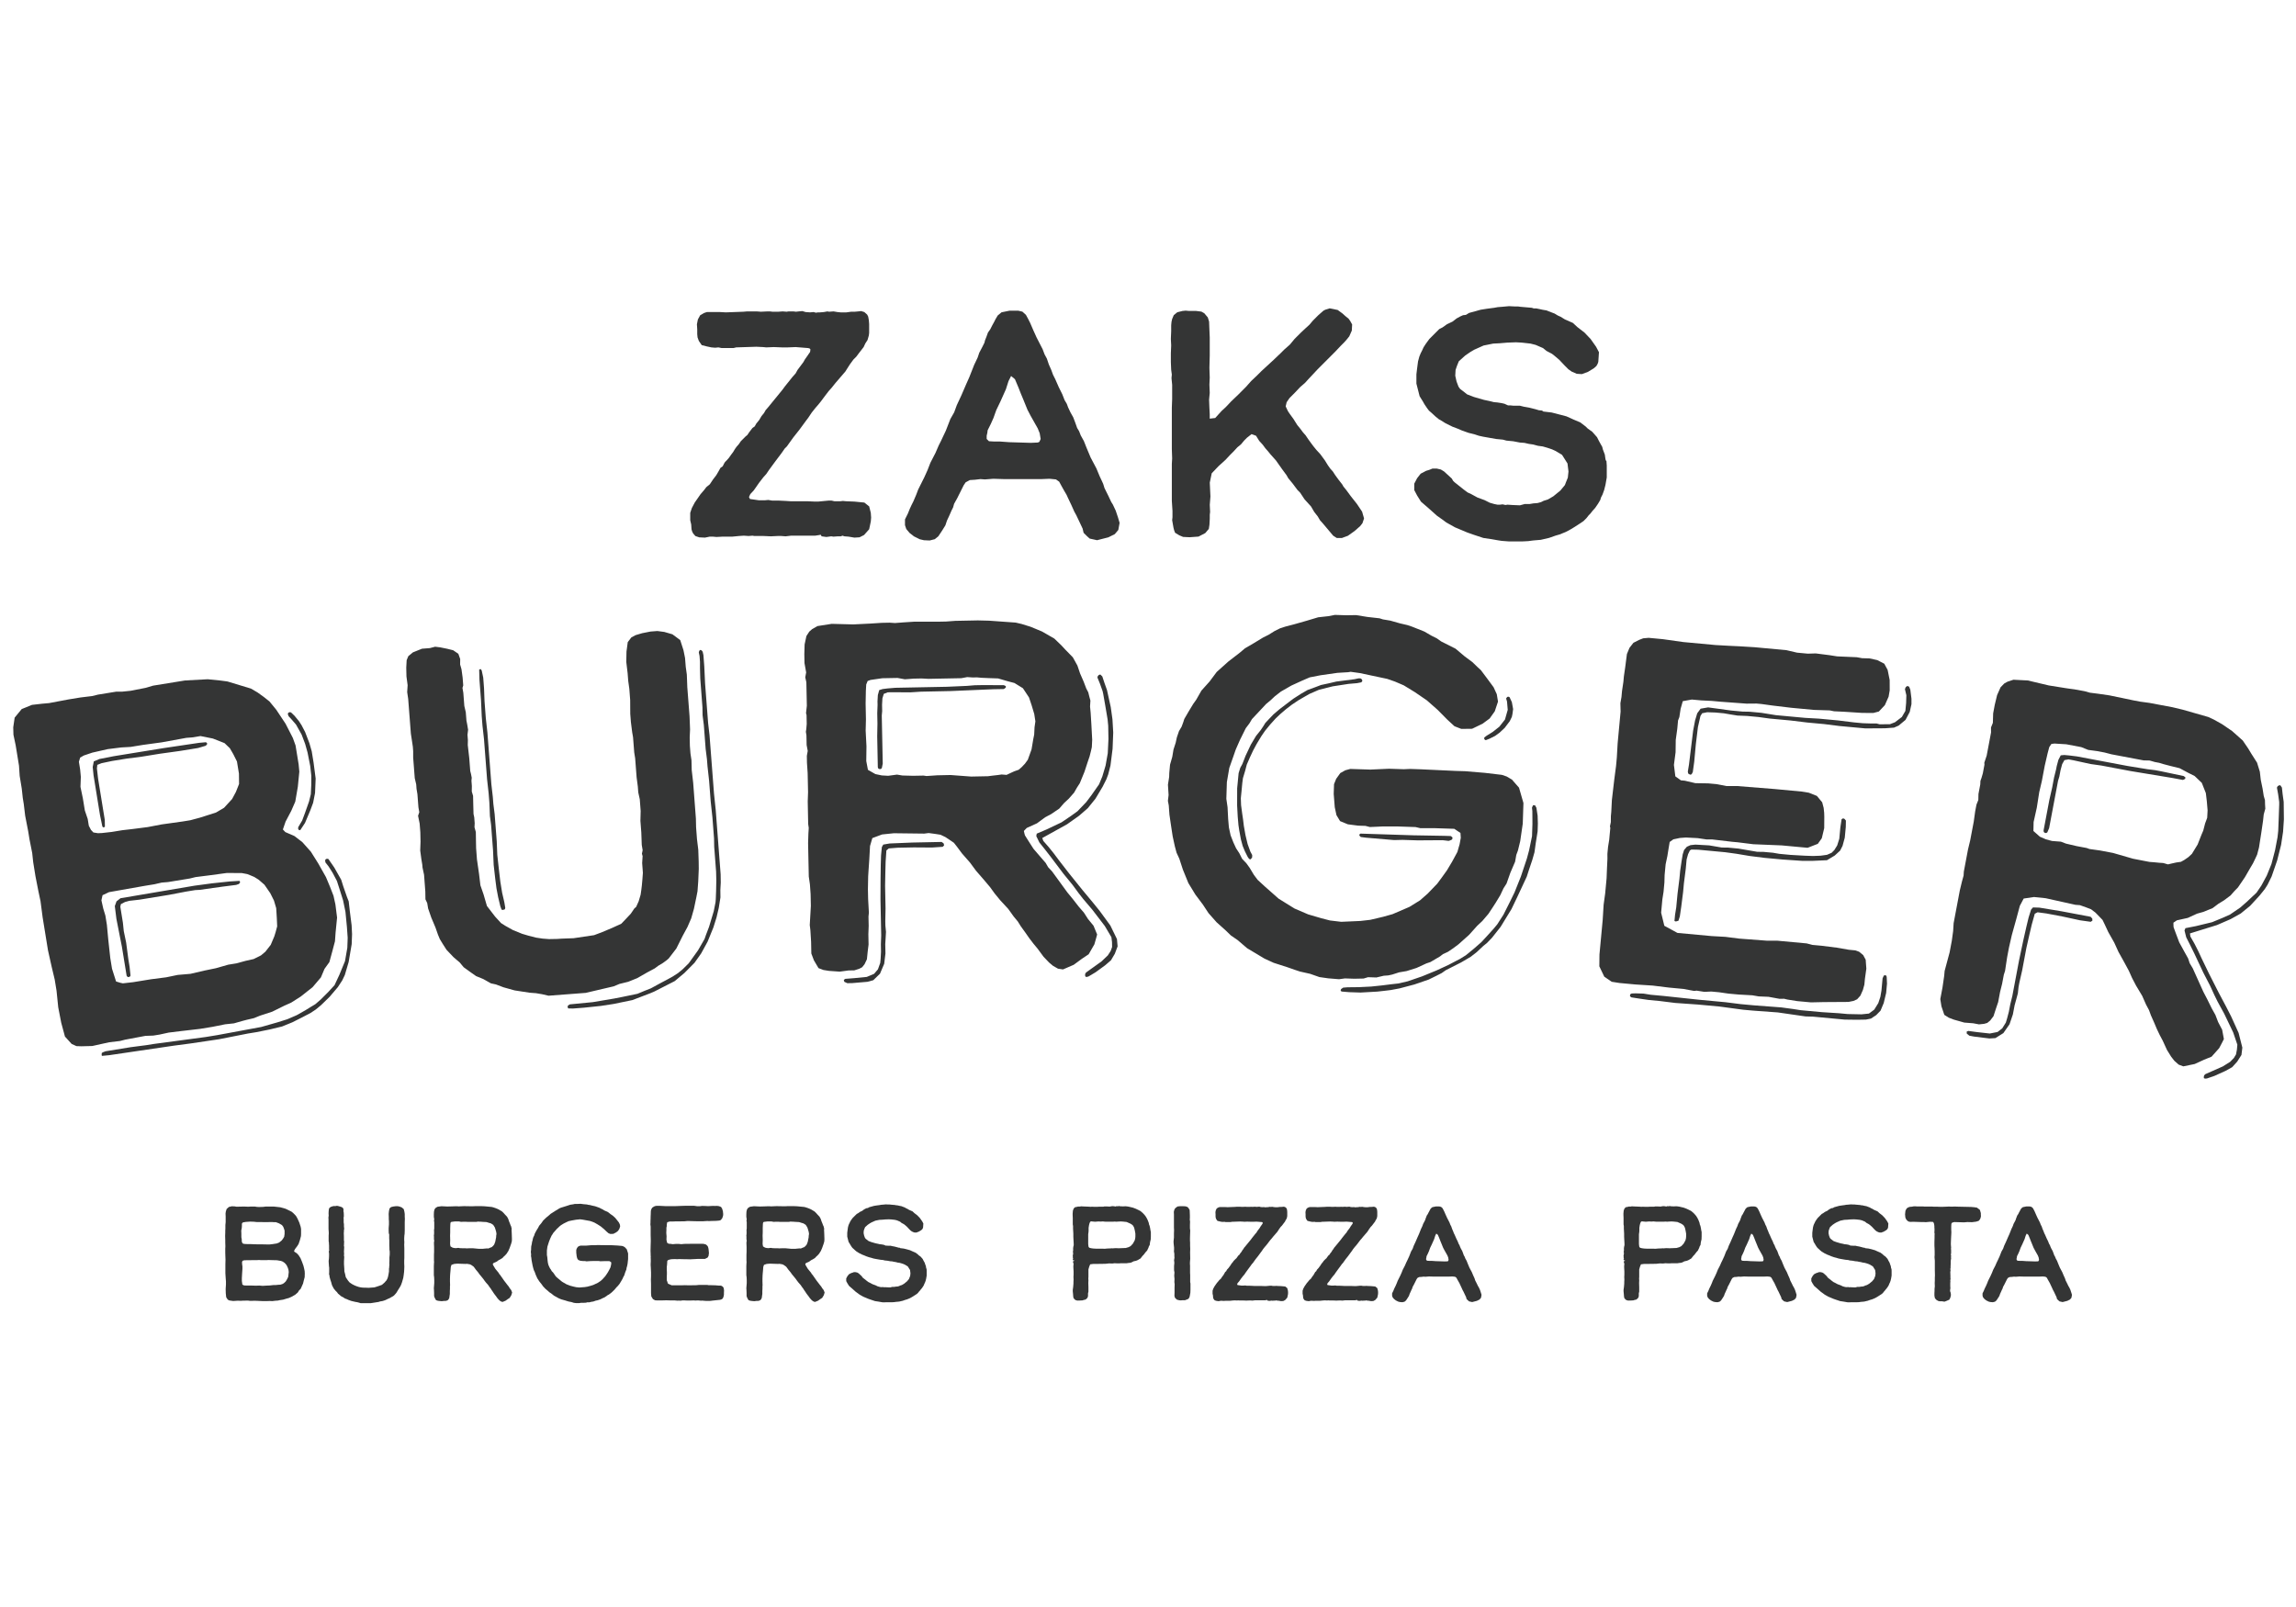 <?xml version="1.0" encoding="utf-8"?>
<!-- Generator: Adobe Illustrator 26.3.1, SVG Export Plug-In . SVG Version: 6.00 Build 0)  -->
<svg version="1.1" id="Layer_1" xmlns="http://www.w3.org/2000/svg" xmlns:xlink="http://www.w3.org/1999/xlink" x="0px" y="0px"
	 viewBox="0 0 566.93 396.85" style="enable-background:new 0 0 566.93 396.85;" xml:space="preserve">
<style type="text/css">
	.st0{opacity:0.8;}
	.st1{fill:#010202;}
</style>
<g class="st0">
	<g>
		<g>
			<path class="st1" d="M44.66,254.63L41.65,255l-2.25,0.49l-1.55,0.25l-1.95,0.07l-5,0.94l-1.3,0.33l-2.65,0.31l-4.15,0.92
				l-2.69,0.07l-1.23-0.04l-1.19-0.54l-1.65-1.82l-0.92-3.41l-0.74-3.81l-0.42-4.11l-0.45-2.75l-0.76-3.19l-0.9-4.03l-1.32-8.13
				l-0.52-3.97l-0.55-2.61l-0.7-3.57l-0.56-3.47l-0.25-2.29l-0.66-3.33l-0.33-2.03l-0.74-3.81l-0.35-2.89l-0.25-1.56l-0.25-2.29
				l-0.51-3.11l-0.17-2.55l-0.82-5.02l-0.55-2.61l-0.05-1.83l0.35-2.39l1.74-2.12l2.53-1.03l2.53-0.29l1.69-0.15l4.77-0.9l2.99-0.49
				l2.89-0.35l1.42-0.35l4.54-0.74l1.47,0l2.05-0.21l3.69-0.72l1.87-0.55l7.89-1.28l5.6-0.3l3.25,0.33l1.63,0.22l5.81,1.76
				l1.63,0.96l1.53,1.1l1.41,1.12l1.68,2.06l2.28,3.43l1.8,3.51l0.67,1.86l0.76,4.66l0.17,1.81l-0.37,3.74l-0.63,3.66l-0.98,2.25
				l-1.41,2.68l-0.67,1.95l0.6,0.64l2.25,0.98l1.97,1.52l2.1,2.36l1.82,2.9l1.9,3.37l1.01,2.42l0.85,2.19l0.47,2.13l0.41,3.25
				l-0.37,3.74l-0.15,2.11l-0.61,2.31l-0.77,2.83l-1.2,1.67l-0.89,2.11l-2.06,2.42l-2.94,2.32l-2.34,1.49l-1.72,0.77l-2.95,1.46
				l-3.03,0.99l-1.5,0.61l-1.77,0.41l-1.18,0.31l-1.99,0.57l-2.17,0.23l-3.09,0.62l-3.11,0.51L44.66,254.63z M39.92,203.59
				l5.16-0.72l1.91-0.31l2.35-0.63l3.97-1.26l2.02-1.19l1.98-2.16l0.94-1.75l0.78-1.97L59,191.04l-0.49-2.99l-0.91-1.82l-0.85-1.46
				l-1.31-1.26l-2.88-1.13l-3.05-0.61l-2.03,0.33l-1.46,0.11l-6.08,1.11l-4.68,0.64l-2.99,0.49l-2.31,0.13l-3.37,0.42l-3.79,0.86
				l-2.1,0.71l-0.9,0.51l-0.32,1.04l0.31,1.91l0.17,1.81l-0.09,2.47l0.59,2.85l0.49,2.99l0.71,2.1l0.27,1.67l0.53,1.02l0.6,0.64
				l1.13,0.18l0.98-0.04l2.41-0.27l2.63-0.43l2.53-0.29l3.73-0.48L39.92,203.59z M25.28,204.13l-0.59-2.85l-1.59-9.81l-0.21-2.05
				l0.27-1.39l1.38-0.59l3.57-0.7l12.32-2l8.75-1.3l1.69-0.15l0.3,0.32l-0.08,0.26l-0.32,0.3l-1.87,0.55l-4.43,0.72l-5.04,0.7
				l-4.43,0.72l-3.73,0.48l-3.59,0.58l-2.61,0.55l-1.04,0.41l-0.1,0.88l0.29,2.53l1.65,10.17l0.03,1.71l-0.34,0.18L25.28,204.13z
				 M50.46,239.69l2.85-0.59l3.05-0.87l2.03-0.33l2.23-0.61l2.01-0.45l1.82-0.91l1.08-0.91l1.32-1.69l0.89-2.11l0.32-1.04l0.38-1.41
				l-0.09-2.07l-0.15-2.43l-0.55-1.87l-0.91-1.82l-1.45-2.1l-1.43-1.24l-1.09-0.68l-1.05-0.44l-0.66-0.26l-1.39-0.26l-3.69-0.01
				l-4.44,0.6l-3.25,0.41l-1.42,0.35l-5.38,0.88l-1.58,0.13l-1.77,0.41l-2.39,0.39l-8.83,1.56l-1.6,0.75l-0.28,1.27l0.45,2.01
				l0.53,1.76l0.37,2.27l0.34,3.63l0.5,4.59l0.43,2.63l1,3.15l1.04,0.32l0.64,0.14l2.53-0.29l4.43-0.72l3.73-0.48l2.85-0.59
				l3.15-0.27L50.46,239.69z M47,257.69l-4.09,0.54l-15.95,2.35l-1.81,0.17l-0.06-0.36l0.06-0.38l0.34-0.18l0.58-0.22l6.22-1.01
				l3.85-0.5l1.79-0.29l12.86-1.72l2.87-0.47l10.85-2.01l3.99-1.14l2.45-0.77l2.29-0.99l2.14-1.21l1.34-0.83l1.12-0.67l1.4-1.21
				l1.9-1.91l1.46-1.59l1.18-2.52l1.41-3.42l0.57-3.29l0.09-2.47l-0.19-2.67l-0.36-3.74l-0.59-2.85l-0.77-2.45l-0.75-2.33
				l-1.07-2.03l-0.99-1.56l-0.77-0.98l-0.08-0.48l0.08-0.26l0.34-0.18l0.38,0.06l1.45,2.1l1.72,3.03l0.51,1.63l0.93,2.67l0.41,1.04
				l0.29,2.53l0.43,3.37l0.11,2.19l-0.09,2.47l-0.75,4.42l-0.95,3.22l-0.64,1.33l-1.08,1.65l-2.06,2.42l-2.12,2.06l-1.3,1.07
				l-1.22,0.81l-2.04,1.07l-2.5,1.26l-2.53,1.03l-3.07,0.74l-3.33,0.67l-2.03,0.33l-7.14,1.41L47,257.69z M31.27,240.97l-1.17-7.18
				l-0.66-3.33l-0.7-3.57l-0.39-3.13l0.42-1.17l0.98-0.77l18.28-3.1l4.33-0.58l4.34-0.46l2.43-0.15l0.18,0.34l-0.3,0.42l-0.7,0.24
				l-3.37,0.43l-5.64,0.79l-1.1,0.06l-2.27,0.37l-4.17,0.8l-7.3,1.19l-2.53,0.29l-1.06,0.29l-1.02,0.53l-0.14,0.64l0.64,3.95
				l0.21,2.05l0.59,2.85l0.54,4.09l0.31,1.91l0.23,2.17l-0.2,0.28l-0.48,0.08L31.27,240.97z M73.78,204.96l-0.18-0.34l0.06-0.38
				l0.96-1.63l0.68-1.83l1.01-2.86l0.44-1.79l0.11-2.35l0.01-2.21l-0.27-2.41l-0.66-3.33l-0.59-2.11l-0.87-2.31l-1.39-2.48
				l-1.21-1.4l-0.6-0.64l-0.2-0.46l0.06-0.38l0.34-0.18l0.38,0.06l0.87,0.84l1.07,1.3l0.65,1l0.89,1.7l1.06,2.77l0.57,1.99
				l0.45,2.75l0.52,3.97l-0.15,3.58l-0.47,2.41l-0.68,1.83l-1.33,3.16l-1.18,1.79L73.78,204.96z"/>
		</g>
		<g>
			<path class="st1" d="M133.83,245.52l-1.48-0.25l-1.59-0.12l-3.69-0.57l-2.73-0.76l-1.88-0.71l-1.24-0.27l-1.9-1.07l-1.76-0.72
				l-1.41-0.99l-1.67-1.21l-0.94-1.14l-1.56-1.34l-1.72-1.81l-0.97-1.51l-0.7-1.16l-0.44-1.06l-0.62-1.77l-1.04-2.47l-0.78-2.25
				l-0.22-1.32l-0.44-0.94l-0.03-1.94l-0.31-4.11l-0.38-1.79l-0.06-0.72l-0.22-1.32l-0.29-2.16l0.08-2.19l-0.05-2.3l-0.17-2.17
				l-0.39-1.92l0.3-0.88l-0.21-1.2l-0.25-3.26l-0.22-1.32l-0.08-1.09l-0.36-1.55l-0.39-5.07l0-1.58l-0.08-1.09l-0.25-1.68
				l-0.24-1.56l-0.66-8.58l-0.25-1.68l0.11-1.71l-0.29-2.16l-0.05-2.18l0.1-1.83l0.41-1l1.14-0.94l2.24-0.9l1.93-0.15l1.31-0.34
				l1.23,0.15l1.73,0.35l1.49,0.37l1.28,0.87l0.46,1.3l-0.02,1.34l0.34,1.19l0.28,2.05l0.15,1.93l-0.19,0.62l0.21,1.2l0.25,3.26
				l0.36,1.55l0.16,2.05l0.19,0.96l0.22,1.32l-0.15,1.23l0.1,1.33l-0.03,1.22l0.37,3.25l0.24,3.14l0.18,0.71l0.19,0.96l-0.07,0.73
				l0.1,1.33l-0.02,1.34l0.32,1.07l0.05,2.18l0.06,2.3l0.18,0.84l0.11,1.45l-0.05,0.98l0.33,1.19l0.03,1.94l0.04,2.06l0.21,2.78
				l0.52,3.61l0.33,2.77l0.78,2.25l0.83,2.85l2.03,2.64l1.46,1.59l1.02,0.65l1.91,1.07l2.26,0.92l1.62,0.48l1.86,0.47l1.6,0.24
				l1.59,0.12l2.06-0.04l0.97-0.07l3.03-0.11l5.05-0.75l2.01-0.76l2.47-1.04l2.23-1.02l1.01-1.05l1.35-1.44l0.87-1.28l0.45-0.4
				l0.62-1.38l0.48-1.62l0.16-1.11l0.15-1.23l0.13-1.47l0.12-1.59l-0.18-2.42l0.11-1.71l-0.17-0.59l0.18-0.87l-0.22-1.32l-0.11-3.03
				l-0.22-2.9l0.06-2.44l-0.22-2.9l-0.37-1.67l-0.11-1.45l-0.3-2.29l-0.36-4.71l-0.23-1.44l-0.29-3.75l-0.21-1.2l-0.32-2.53
				l-0.16-2.05l-0.02-3.4l-0.21-2.78l-0.27-1.93l-0.15-1.93l-0.33-2.77l0.05-2.56l0.31-2.33l0.88-1.16l1.05-0.57l1.66-0.49l2.04-0.4
				l1.69-0.13l1.72,0.23l1.99,0.58l1.93,1.43l0.8,2.49l0.39,1.92l0.17,2.17l0.27,1.93l0.12,3.15l0.55,7.13l0.13,3.27l-0.09,1.95
				l0.04,2.06l0.15,1.93l0.25,1.68l0.06,2.43l0.36,3.13l0.67,8.82l0.05,2.18l0.22,2.9l0.32,2.65l0.1,2.91l0.02,1.82l-0.13,3.05
				l-0.18,2.45l-0.26,1.36l-0.62,2.97l-0.67,2.36l-0.93,2.14l-1.17,2.16l-1.58,3.16l-1.88,2.45l-0.46,0.4l-0.92,0.68l-1.16,0.7
				l-0.92,0.68l-1.87,1l-2.44,1.4l-2.24,0.9l-2.15,0.53l-1.41,0.59l-6.93,1.62l-9.18,0.7L133.83,245.52z M123.85,224.64l-0.31-0.83
				l-0.54-2.27l-0.41-2.16l-0.31-2.41l-0.38-3.37l-0.16-3.63l-0.48-6.28l-0.29-2.17l-0.13-3.27l-0.18-2.3l-0.39-3.5l-0.76-9.91
				l-0.38-3.37l-0.18-2.3l-0.18-4l-0.38-4.96l-0.07-2.55l0.35-0.15l0.27,0.34l0.38,1.79l0.2,2.66l0.12,3.15l0.32,4.23l0.39,3.5
				l0.98,12.81l0.36,3.13l0.13,1.69l0.32,2.53l0.52,6.77l0.13,3.27l0.41,3.74l0.34,2.89l0.45,2.76l0.55,2.39l0.22,1.32l-0.09,0.37
				l-0.47,0.16L123.85,224.64z M140.3,249.03l-0.15-0.35l0.09-0.37l0.46-0.28l5.67-0.55l5.28-0.89l2.04-0.4l3.71-0.77l1.77-0.74
				l1.53-0.6l2.33-1.27l1.87-0.99l1.28-0.71l1.27-0.83l1.14-0.94l1.47-1.45l2.3-3.21l1.61-2.8l0.3-0.87l0.81-2.13l1.16-3.86
				l0.44-2.22l0.06-0.73l0.08-2.07l0.05-2.55l-0.05-2.18l-0.47-6.16l-0.04-2.06l-0.4-5.2l-0.43-3.98l-0.39-5.07l-0.4-3.62
				l-0.13-1.69l-0.32-2.53l-0.45-5.92l-0.31-2.41l-0.03-1.94l-0.54-7.13l-0.07-2.55v-1.58l-0.11-1.45l-0.18-0.84l0.09-0.37
				l0.22-0.26l0.37,0.09l0.27,0.34l0.19,0.84l0.21,2.78l0.2,4.24l0.75,9.79l0.35,3.01l1.1,14.38l0.43,4.1l1.21,15.83l0.03,2.06
				l-0.1,1.83l0.02,1.82l-0.41,2.58l-0.55,2.35l-0.78,2.49l-1.43,3.51l-1.6,2.92l-1.64,2.31l-2.48,2.5l-2.4,2.01l-5.03,2.57
				l-1.06,0.45l-4.37,1.67l-4.67,0.96l-3.12,0.48l-4.22,0.44l-2.66,0.2L140.3,249.03z"/>
		</g>
		<g>
			<path class="st1" d="M261.25,239.22l-1.23-0.7l-0.99-0.83l-1.36-1.43l-1.5-2.03l-0.99-1.19l-1-1.31l-1-1.43l-1.12-1.55l-0.75-1.2
				l-0.99-1.19l-1.37-1.91l-1.98-2.14l-1.37-1.67l-1.12-1.55l-1.61-1.91l-1.86-2.14l-1.5-2.03l-1.98-2.26l-1.24-1.67l-0.75-0.95
				l-0.86-0.59l-1.23-0.82l-1.22-0.58l-1.34-0.21l-1.58-0.21l-1.09,0.14l-7.51-0.09l-2.9,0.3l-2.41,0.9l-0.57,1.95l-0.18,3.27
				l-0.19,2.79l-0.09,1.45l-0.06,3.15l0.05,2.42l0.19,3.39l-0.1,0.97l0.05,2.3l-0.08,2.06l0.05,2.54l-0.21,1.7l-0.2,1.94l-0.58,1.22
				l-0.59,0.74l-0.72,0.38l-1.21,0.39l-1.45,0.03l-2.17,0.29l-2.67-0.19l-1.34-0.22l-1.22-0.46l-1.13-1.92l-0.64-1.68l-0.06-2.91
				l-0.18-2.91l-0.15-1.21l0.27-4.73l-0.06-2.91l-0.17-2.42l-0.28-1.93l-0.17-8.24l0.07-2.3l0.09-1.46l-0.14-0.97l-0.11-5.57
				l0.08-2.3l-0.1-4.72l-0.17-2.54l-0.03-1.7l0.22-1.22l-0.27-1.45l-0.05-2.42l-0.14-0.85l0.11-0.73l0.1-1.22l-0.04-2.18l-0.13-0.48
				l0.2-1.82l-0.12-5.81l-0.27-1.21l0.22-1.22l-0.41-2.3l-0.04-2.18l0.07-2.42l0.44-2.07l0.71-1.1l0.71-0.62l1.32-0.75l3.51-0.55
				l5.33,0.14l4.24-0.21l2.78-0.18l1.94-0.04l1.34,0.09l2.06-0.16l2.78-0.18l6.18,0l1.57-0.03l2.3-0.17l5.57-0.11l2.79,0.07
				l6.55,0.47l1.46,0.34l2.19,0.68l2.81,1.16l3.07,1.76l1.73,1.66l0.99,1.07l1.86,1.9l1.13,2.04l0.65,1.93l0.89,2.04l0.64,1.68
				l0.5,0.96l0.27,1.08l0.26,0.96l-0.09,1.46l0.15,1.57l0.18,2.9l0.2,3.75l-0.09,1.82l-0.22,0.97l-0.34,1.34l-0.46,1.34l-0.8,2.44
				l-1.15,2.81l-0.71,1.1l-0.7,1.23l-1.3,1.48l-1.19,1.11l-1.18,1.36l-2.03,1.37l-1.44,0.76l-2.03,1.5l-2.52,1.14l-0.71,0.74
				l0.13,0.6l0.13,0.48l0.75,1.2l1.38,2.15l1.74,2.02l1.24,1.43l0.63,1.08l0.99,1.07l3.74,5.14l1.37,1.67l1.49,1.91l1.24,1.43
				l1,1.56l1.37,1.67l0.89,2.16l-0.23,0.85l-0.45,1.58l-1.41,2.45l-1.67,1.12l-2.03,1.49l-2.64,1.14L261.25,239.22z M208.48,242.46
				l-0.13-0.48l0.36-0.25l2.18-0.17l3.14-0.31l1.8-0.76l0.95-1.11l0.57-1.59l0.1-1.09l0.09-1.7l-0.03-1.82l0.08-2.18l-0.18-8.85
				l0.02-5.21l0.05-3.39l0.07-2.3l0.2-2.07l0.35-0.61l1.57-0.27l5.57-0.23l7.27-0.15l0.49,0.35l0.13,0.48l-0.35,0.37l-2.66,0.18
				l-4.48-0.03l-4,0.08l-2.18,0.17l-0.59,0.5l-0.19,2.79l-0.07,2.67l-0.06,3.27l0.11,5.57l-0.06,3.15l0.02,1.09l0.15,1.57
				l-0.09,1.58l-0.09,1.45l0.05,2.3l-0.31,2.55l-1.04,2.45l-1.66,1.61l-1.45,0.39l-3.75,0.32l-1.21,0.02L208.48,242.46z
				 M243.94,191.69l1.09-0.14l1.33-0.15l0.97-0.14l1.21,0.1l1.08-0.51l0.84-0.38l1.08-0.38l0.71-0.62l0.83-0.87l0.71-0.98l0.92-2.56
				l0.43-2.55l0.22-1.09l0.09-1.82l0.21-1.46l-0.28-1.81l-0.65-2.17l-0.65-1.93l-1.5-2.27l-2.09-1.29l-1.71-0.45l-2.32-0.68
				l-2.3-0.08l-1.82-0.08l-1.09-0.1l-1.09,0.02l-1.34-0.09l-1.45,0.27l-8.12,0.16l-1.7-0.09l-1.94,0.04l-2.18,0.16l-1.82-0.33
				l-3.75,0.07l-2.9,0.42l-0.72,0.26l-0.35,0.86l-0.09,1.58l-0.06,3.15l0.08,3.88l-0.07,2.79l0.2,3.87l-0.05,3.64l0.41,2.17
				l1.84,1.05l1.58,0.33l1.58,0.09l2.18-0.29l1.34,0.22l2.67,0.07l2.54-0.05l0.73,0.11l2.66-0.18l3.27-0.07l5.1,0.38L243.94,191.69z
				 M216.88,189.81l-0.13-0.36l-0.15-7.63l0.06-3.15l-0.05-2.54l0.08-2.06l-0.02-0.85l0.09-1.58l0.34-1.22l0.84-0.26l1.21-0.15
				l1.94-0.16l12.72-0.25l4.96-0.22l1.94-0.16l1.7-0.03l5.45,0.01l0.49,0.23l0.01,0.36l-0.48,0.37l-2.66,0.05l-10.53,0.45
				l-7.27,0.15l-2.66,0.17l-4.36-0.03l-1.21,0.02l-0.96,0.38l-0.34,1.1l-0.09,1.58l0.03,1.58l-0.1,1.09l0.24,11.87l-0.22,1.09
				l-0.24,0.25l-0.36,0.01L216.88,189.81z M267.95,241.02l-0.01-0.49l0.23-0.37l3.82-2.74l1.55-1.48l0.71-1.1l0.35-0.98l-0.02-1.21
				l-0.15-1.21l-1.63-2.76l-3.11-4.06l-2.23-2.62l-1.12-1.43l-1.49-2.03l-2.24-2.74l-3.24-4.3l-1.49-1.91l-1.24-1.55l-0.76-1.56
				l0.11-0.61l2.4-1.02l3.72-1.77l2.39-1.62l1.55-1.12l2.14-2.23l1.3-1.72l1.89-2.7l0.81-1.95l0.8-2.68l0.54-3.04l0.17-3.52
				l-0.06-3.27l-0.15-1.57l-0.55-3.26l-0.55-3.14l-0.14-0.6l-0.64-1.8l-0.64-1.56l0.11-0.36l0.24-0.25l0.36-0.13l0.5,0.48l0.52,1.57
				l0.64,1.8l0.93,4.22l0.42,3.02l0.19,3.27l-0.16,4l-0.52,4.13l-0.56,2.19l-0.46,1.22l-0.93,1.84l-1.76,2.94l-1.89,2.34l-2.14,1.86
				l-2.99,2.12l-6.11,3.39l0.26,0.72l1.36,1.55l1.24,1.55l1.25,1.67l2.49,3.22l3.36,4.17l2.48,2.98l1.74,2.15l2.62,3.58l1.64,3.36
				l0.16,1.81l-0.69,1.83l-0.94,1.59l-1.43,1.24l-2.39,1.74l-1.68,1l-0.36,0.13l-0.36,0.01L267.95,241.02z"/>
		</g>
		<g>
			<path class="st1" d="M327.96,241.6l-2.17-0.31l-2.28-0.8l-2.53-0.57l-1.2-0.4l-1.92-0.67l-3.36-1.08l-2.27-1.04l-4.28-2.56
				l-2.36-2.02l-1.66-1.14l-1.29-1.25l-2.24-2.01l-1.99-2.25l-1.39-2.11l-1.86-2.48l-1.73-2.84l-1.35-3.32l-0.88-2.69l-0.68-1.48
				l-0.43-1.59l-0.53-2.44l-0.3-1.95l-0.2-1.34l-0.3-2.07l-0.17-2.31l-0.21-1.1l0.17-1.45l-0.16-2.55l0.3-1.93l0.03-0.97l0.19-2.05
				l0.55-1.92l0.3-1.81l0.54-1.68l0.29-1.32l0.53-1.56l0.64-1.07l0.4-1.08l0.27-0.84l1.03-1.78l1.15-1.9l0.76-1.07l1.29-2.26
				l2.01-2.24l1.77-2.37l2.87-2.57l2.86-2.21l1.24-1.05l1.98-1.15l2.47-1.5l1.36-0.68l1.48-0.92l1.36-0.68l1.35-0.44l2.08-0.54
				l3.06-0.87l2.94-0.88l2.55-0.28l1.59-0.31l2.79,0.09l2.43-0.04l2.77,0.45l3.02,0.34l0.84,0.27l1.81,0.3l2.4,0.68l1.8,0.42
				l1.2,0.4l2.99,1.19l1.78,1.03l1.31,0.65l1.07,0.76l3.58,1.81l2.24,1.89l1.89,1.4l1.29,1.25l0.82,0.75l1.4,1.86l1.74,2.36
				l0.79,1.72l0.3,1.83l-0.8,2.4l-1.27,1.78l-1.74,1.28l-2.59,1.25l-2.67,0.03l-1.68-0.66l-1.77-1.63l-2.35-2.38l-2.71-2.39
				l-2.97-2.03l-2.73-1.67l-2.15-0.92l-1.92-0.67l-6.74-1.43l-2.29-0.32l-0.61,0.1l-2.67,0.16l-4.14,0.59l-2.68,0.52l-1.84,0.79
				l-2.71,1.24l-2.59,1.49l-1.49,1.16l-1.12,1.05l-1,0.82l-3.52,3.76l-0.64,1.07l-0.89,1.18l-1.42,2.86l-1.05,2.39l-0.67,1.92
				l-0.93,2.64l-0.6,3.5l-0.13,4.12l0.3,2.07l0.15,2.92l0.18,2.07l0.42,1.95l0.67,1.72l0.68,1.48l0.81,1.24l0.68,1.36l1.06,1.12
				l0.81,1.12l1.04,1.73l0.93,1.24l1.77,1.63l3.42,3.02l3.92,2.43l3.35,1.44l3.24,0.95l2.16,0.56l2.78,0.33l4.73-0.21l2.44-0.28
				l3.18-0.75l2.32-0.65l4.18-1.8l2.6-1.61l1.87-1.64l2.38-2.47l1.14-1.54l1.27-1.78l1.28-2.14l1.29-2.38l0.55-1.92l0.29-1.57
				l-0.08-1.21l-1.54-1.02l-4.96-0.16l-3.4,0.01l-1.2-0.28l-4.48-0.15l-3.64,0l-1.46,0.07l-1.7,0.07l-1.08-0.28l-1.82-0.06
				l-2.53-0.33l-1.92-0.79L330,201.3l-0.42-1.95l-0.26-3.28l0.08-2.42l0.53-1.32l1.02-1.42l1.24-0.69l1.22-0.33l4.96,0.16l4.61-0.21
				l3.63,0.12l1.58-0.07l2.66,0.09l8.6,0.4l2.3,0.07l4.84,0.4l4.23,0.5l1.2,0.4l1.31,0.77l1.75,2l1.09,3.79L376,203.4l-0.63,4.34
				l-0.56,2.29l-0.4,1.08l-0.3,1.69l-1.18,2.75l-0.93,2.64l-0.76,1.19l-0.78,1.67l-1.15,1.9l-0.77,1.19l-1.02,1.54l-1.51,1.77
				l-1.25,1.17l-2.01,2.24l-2.62,2.34l-1.24,0.93l-1.36,0.92l-1.23,0.57l-0.75,0.58l-2.35,1.38l-0.98,0.33l-2.46,1.13l-2.45,0.77
				l-1.83,0.31l-1.72,0.55l-0.98,0.21l-1.09,0.08l-1.83,0.43l-2.06-0.07l-1.1,0.33l-2.3,0.05l-2.3-0.08l-1.46,0.2L327.96,241.6z
				 M308.43,212.11l-0.35-0.5l-0.68-1.36l-0.56-1.35l-0.43-1.59l-0.41-2.2l-0.2-1.34l-0.18-2.07l-0.15-2.79l0.01-4.24l0.36-3.74
				l0.41-1.32l0.52-0.95l0.79-2.03l1.3-2.75l1.28-2.14l1.14-1.42l0.64-0.95l0.51-0.83l0.88-0.94l1.13-1.18l1.5-1.28l3.36-2.56
				l1.98-1.27l1.6-0.92l1.84-0.67l1.47-0.56l1.95-0.42l1.83-0.43l4.5-0.58l0.98-0.21l0.49,0.01l0.35,0.25l0.11,0.37l-0.25,0.35
				l-1.1,0.21l-2.07,0.18l-3.9,0.6l-3.42,0.86l-2.34,1.02l-2.59,1.49l-1.74,1.16l-1.37,1.05l-1.5,1.28l-1.12,1.06l-1.38,1.53
				l-1.26,1.54l-0.89,1.3l-1.15,1.9l-0.9,1.67l-0.78,1.67l-0.78,1.79l-0.41,1.56l-0.54,1.8l-0.16,1.21l-0.18,1.93l-0.18,1.81
				l0.06,1.7l0.29,2.19l0.2,1.34l0.19,1.58l0.41,2.32l0.53,2.2l0.67,1.84l0.46,0.86l-0.02,0.61l-0.38,0.47L308.43,212.11z
				 M331.25,244.86l-0.23-0.25l0.13-0.36l0.5-0.35l1.09-0.09l2.79-0.03l3.04-0.15l2.67-0.28l2.31-0.29l1.7-0.19l2.32-0.53l3.55-1.22
				l3.56-1.46l2.95-1.36l1.73-0.91l1.11-0.57l1.48-0.92l1.99-1.63l1.87-1.64l1.63-1.77l1.38-1.53l0.88-1.06l1.53-2.38l1.56-3.1
				l1.17-2.39l1.58-3.95l1.48-4.44l0.55-2.04l0.72-3.49l0.1-3.03l-0.02-3.15l-0.09-0.85l0.26-0.6l0.49,0.01l0.34,0.62l0.3,1.95
				l0.06,1.94l-0.06,1.94l-0.46,2.89l-0.32,2.29l-0.55,1.92l-0.81,2.4l-0.54,1.68l-2.34,5.02l-1.43,2.98l-2.69,4.4l-2.15,2.72
				l-1.25,1.29l-0.87,0.7l-1.62,1.52l-1.49,1.16l-2.35,1.38l-3.82,1.94l-0.99,0.7l-1.36,0.69l-1.85,0.91l-3.55,1.22l-3.67,0.97
				l-2.2,0.41l-1.58,0.19l-1.7,0.19l-4.13,0.23l-2.79-0.09L331.25,244.86z M337.33,206.87l-1.33-0.17l-0.35-0.37l0.01-0.24
				l0.25-0.23l13.08,0.42l7.63,0.13l1.58,0.05l0.36,0.25l0.11,0.25l-0.13,0.36l-0.49,0.23l-0.36,0.11l-1.45-0.17l-6.19,0.04
				l-3.75-0.12l-2.06,0.05L337.33,206.87z M366.49,182.48l0.01-0.36l0.62-0.46l1.48-0.92l1.62-1.28l1.39-1.77l0.68-2.4l-0.18-2.07
				l-0.22-0.73l0.25-0.35l0.24-0.11l0.36,0.13l0.57,1.23l0.31,1.71l-0.16,1.21l-0.15,0.72l-0.52,1.07l-1.26,1.66l-1.25,1.17
				l-1.12,0.81l-1.36,0.68l-0.86,0.34l-0.24-0.01L366.49,182.48z"/>
		</g>
		<g>
			<path class="st1" d="M441.35,246.84l-0.83-0.2l-1.1,0.02l-2.75-0.5l-2.42-0.1l-1.56-0.27l-3.39-0.19l-2.53-0.23l-2.28-0.33
				l-1.93-0.18l-1.71,0.08l-1.92-0.3l-0.62,0.07l-2.63-0.49l-3.62-0.34l-3.97-0.49l-4.35-0.28l-3.86-0.36l-1.92-0.3l-1.83-1.26
				l-1.22-2.55l0.03-2.92l0.8-8.56l0.23-3.75l0.38-2.76l0.35-3.74l0.09-2.3l0.12-2.55l-0.01-1.22l0.16-1.69l0.29-1.8l0.27-2.9
				l-0.09-0.37l0.22-1.07l0.01-1.46l0.1-1.08l0.15-2.91l0.59-5.06l0.44-3.37l0.19-2.05l0.2-3.51l0.73-7.84l-0.05-2.07l0.27-1.56
				l0.13-1.45l0.34-2.28l0.12-1.33l0.33-2.28l0.42-3.25l0.63-1.52l0.97-1.25l1.41-0.72l1.01-0.39l1.35-0.12l3.5,0.33l5.04,0.71
				l7.96,0.74l3.39,0.19l2.54,0.12l3.75,0.23l7.84,0.73l2.62,0.61l2.66,0.25l1.95-0.06l3.37,0.43l1.92,0.3l4.85,0.21l1.32,0.24
				l1.82,0.05l1.91,0.42l1.74,0.89l0.83,1.54l0.5,2.48l0.01,2.56l-0.27,1.56l-0.93,2.1l-1.48,1.57l-1.37,0.36l-2.8-0.02l-4.35-0.28
				l-2.54-0.12l-1.07-0.22l-3.88-0.12l-5.67-0.53l-4.57-0.55l-2.76-0.38l-1.21-0.11l-2.44,0.02l-6.4-0.47l-2.17-0.2l-2.66-0.13
				l-2.29-0.21l-2.23,0.4l-0.54,1.9l-0.31,2.04l-0.32,0.82l-0.19,2.05l-0.38,2.76l-0.04,3.04l-0.41,3.13l0.35,2.83l1.37,0.98
				l0.96,0.09l2.62,0.61l3.16,0.05l2.05,0.19l2.51,0.48l2.68,0l9.18,0.73l6.63,0.62l1.8,0.29l1.99,0.79l1.31,1.58l0.36,1.37
				l0.13,1.23l0.03,0.98l-0.02,2.8l-0.6,2.5l-0.98,1.37l-2.52,0.98l-6.39-0.59l-7.03-0.29l-3.85-0.48l-1.33-0.12l-4.94-0.58
				l-1.46-0.01l-2.16-0.32l-2.91-0.15l-1.47,0.11l-1.61,0.34l-0.91,0.65l-0.28,1.68l-0.29,1.8l-0.43,2.03l-0.25,2.66l-0.05,1.82
				l-0.21,2.29l-0.3,1.92l-0.3,3.26l0.79,3.24l3.24,1.76l8.45,0.78l3.39,0.19l3.37,0.43l6.89,0.52l2.56,0l7.24,0.67l1.42,0.37
				l2.29,0.21l3.73,0.47l2.99,0.52l1.57,0.15l0.94,0.33l1.02,0.83l0.62,1.15l0.16,2.2l-0.35,2.52l-0.14,1.45l-0.36,1.3l-0.62,1.4
				l-0.81,0.9l-0.89,0.4l-1.24,0.25l-6.09,0.04l-3.17,0.07l-3.38-0.31L441.35,246.84z M438.98,250.02l-6.16-0.45l-2.41-0.22
				l-5.89-0.79l-5.31-0.49l-5.56-0.39l-3.85-0.48l-2.66-0.25l-2.4-0.35l-1.92-0.3l-0.34-0.27l0.04-0.48l0.38-0.21l0.98-0.03
				l1.94,0.06l1.8,0.29l3.14,0.29l8.8,0.94l6.52,0.61l3.73,0.47l3.38,0.31l6.65,0.5l2.88,0.39l1.92,0.3l5.19,0.48l4.24,0.27
				l2.17,0.2l3.4,0.07l1.84-0.19l1.31-0.97l1-1.61l0.51-1.54l0.27-1.56l0.28-3.02l0.31-0.7l0.49-0.08l0.21,0.38l0.08,1.71
				l-0.21,2.29l-0.6,2.5l-0.78,1.87l-1.08,1.12l-1.3,0.85l-1.24,0.25l-2.19,0.04l-3.04-0.04l-7.84-0.73l-1.82-0.05L438.98,250.02z
				 M413.46,227.45l0.15-1.57l0.29-1.8l0.32-3.38l0.47-3.73l0.18-1.93l0.35-2.4l0.28-1.68l0.34-1.06l0.68-0.79l0.89-0.4l1.23-0.13
				l3.39,0.19l3.11,0.53l1.58,0.02l2.53,0.24l4.67,0.8l1.46,0.01l2.41,0.22l1.56,0.27l2.77,0.26l3.51,0.2l2.06,0.07l1.83-0.07
				l1.6-0.22l1.14-0.5l0.67-0.67l0.71-1.15l0.52-1.66l0.26-2.78l0.31-2.04l0.38-0.21l0.35,0.15l0.33,0.4l-0.03,1.58l-0.25,2.65
				l-0.55,2.02l-0.59,1.16l-1.33,1.22l-1.93,1.16l-3.54,0.16l-2.56,0l-4.84-0.33l-4.46-0.41l-3.73-0.47l-3.23-0.54l-2.76-0.38
				l-6.64-0.62l-1.7-0.04l-0.38,0.21l-0.45,0.93l-0.36,1.3l-0.21,2.29l-0.46,3.61l-0.2,2.17l-0.46,3.61l-0.35,2.4l-0.34,1.06
				l-0.63,0.18L413.46,227.45z M416.84,191.02l-0.08-0.49l0.28-1.68l1.03-8.42l0.48-2.51l0.53-1.77l0.84-1.14l1.85-0.32l5.65,0.77
				l2.89,0.27l1.7,0.03l2.9,0.27l3.6,0.58l7.24,0.67l3.39,0.19l4.7,0.44l3.97,0.49l2.17,0.2l2.06,0.07l1.34,0l0.71,0.19l2.56-0.01
				l1.26-0.49l1.7-1.3l0.87-1.5l0.18-1.93l0.06-1.94l-0.35-1.49l0.17-0.47l0.39-0.33l0.47,0.17l0.3,0.76l0.28,2.22l0,1.34
				l-0.42,1.91l-1.04,1.97l-1.71,1.42l-1.14,0.5l-2.21,0.16l-4.87,0.03l-6.39-0.59l-3.73-0.47l-4.22-0.39l-4.09-0.5l-5.19-0.48
				l-2.76-0.38l-2.78-0.26l-2.42-0.1l-1.8-0.29l-1.56-0.27l-2.05-0.19l-2.06-0.07l-1.24,0.25l-0.43,0.69l-0.62,2.74l-0.51,4.21
				l-0.4,4.34l-0.35,2.52l-0.3,0.58l-0.37,0.09L416.84,191.02z"/>
		</g>
		<g>
			<path class="st1" d="M537.96,262.91l-1.06-0.94l-0.79-1.01l-1.04-1.68l-1.05-2.29l-0.73-1.37l-0.71-1.49l-0.68-1.61l-0.78-1.75
				l-0.49-1.33l-0.73-1.37l-0.95-2.15l-1.5-2.5l-1-1.91l-0.78-1.75l-1.19-2.2l-1.38-2.48l-1.05-2.3l-1.48-2.62l-0.88-1.89
				l-0.53-1.09l-0.72-0.75l-1.03-1.06l-1.08-0.82l-1.27-0.49l-1.5-0.53l-1.09-0.08l-7.34-1.63l-2.9-0.3l-2.54,0.38l-0.95,1.79
				l-0.85,3.17l-0.75,2.69l-0.39,1.41l-0.7,3.07l-0.45,2.38l-0.51,3.36l-0.3,0.93l-0.43,2.26l-0.5,2l-0.47,2.5l-0.55,1.62l-0.6,1.86
				l-0.82,1.08l-0.73,0.6l-0.78,0.22l-1.26,0.13l-1.43-0.27l-2.19-0.17l-2.58-0.73l-1.26-0.48l-1.1-0.7l-0.71-2.11l-0.28-1.78
				l0.54-2.86l0.42-2.88l0.11-1.22l1.23-4.58l0.54-2.86l0.33-2.4l0.12-1.95l1.53-8.1l0.54-2.24l0.39-1.41l0.06-0.98l1.03-5.48
				l0.54-2.24l0.88-4.64l0.35-2.52l0.32-1.67l0.46-1.15l0.03-1.47l0.45-2.38l0.04-0.86l0.25-0.69l0.34-1.17l0.4-2.14l-0.03-0.5
				l0.58-1.74l1.08-5.71l-0.01-1.24l0.46-1.15l0.07-2.33l0.4-2.14l0.57-2.36l0.86-1.94l0.91-0.94l0.83-0.46l1.44-0.47l3.54,0.18
				l5.19,1.23l4.19,0.67l2.76,0.4l1.91,0.36l1.29,0.36l2.05,0.26l2.76,0.4l6.05,1.26l1.55,0.29l2.29,0.31l5.48,1.03l2.72,0.64
				l6.32,1.81l1.36,0.63l2.01,1.12l2.51,1.71l2.64,2.35l1.35,1.98l0.75,1.25l1.43,2.24l0.69,2.23l0.23,2.02l0.45,2.18l0.28,1.78
				l0.3,1.04l0.03,1.12l0.06,1l-0.39,1.41l-0.17,1.57l-0.42,2.88l-0.58,3.72l-0.46,1.76l-0.42,0.91l-0.6,1.24l-0.72,1.22l-1.28,2.22
				l-1.71,2.51l-0.91,0.94l-0.94,1.06l-1.58,1.18l-1.39,0.85l-1.44,1.08l-2.27,0.93l-1.57,0.44l-2.29,1.05l-2.7,0.6l-0.85,0.58
				l0.01,0.62l0.03,0.5l0.49,1.33l0.9,2.39l1.28,2.34l0.92,1.65l0.39,1.18l0.75,1.25l2.61,5.79l1,1.92l1.07,2.17l0.92,1.65
				l0.66,1.73l1,1.91l0.43,2.3l-0.39,0.79l-0.77,1.46l-1.88,2.11l-1.87,0.76l-2.29,1.05l-2.82,0.58L537.96,262.91z M485.64,255.26
				l-0.03-0.5l0.4-0.17l2.17,0.29l3.14,0.35l1.92-0.38l1.15-0.89l0.89-1.43l0.32-1.05l0.43-1.64l0.34-1.78l0.52-2.12l1.64-8.69
				l1.08-5.1l0.75-3.31l0.54-2.24l0.62-1.98l0.47-0.53l1.59,0.05l5.5,0.91l7.14,1.35l0.41,0.45l0.03,0.5l-0.42,0.29l-2.64-0.37
				l-4.38-0.95l-3.93-0.74l-2.17-0.29l-0.69,0.36l-0.75,2.69l-0.61,2.6l-0.72,3.19l-1.03,5.48l-0.7,3.07l-0.2,1.07l-0.17,1.57
				l-0.41,1.53l-0.39,1.41l-0.43,2.26l-0.83,2.43l-1.52,2.18l-1.96,1.23l-1.5,0.09l-3.73-0.46l-1.19-0.22L485.64,255.26z
				 M530.75,212.85l1.09,0.08l1.33,0.13l0.97,0.06l1.17,0.34l1.16-0.27l0.9-0.2l1.14-0.16l0.83-0.46l0.99-0.68l0.89-0.82l1.42-2.32
				l0.95-2.41l0.44-1.03l0.46-1.77l0.51-1.38l0.1-1.83l-0.19-2.25l-0.24-2.02l-1-2.53l-1.77-1.69l-1.58-0.79l-2.13-1.14l-2.24-0.55
				l-1.76-0.46l-1.05-0.32l-1.07-0.2l-1.29-0.37l-1.47-0.03l-7.98-1.51l-1.64-0.43l-1.91-0.36l-2.16-0.29l-1.72-0.69l-3.69-0.7
				l-2.92-0.18l-0.76,0.1l-0.52,0.77l-0.41,1.53l-0.71,3.07l-0.72,3.81l-0.64,2.72l-0.6,3.83l-0.79,3.55l-0.05,2.21l1.59,1.41
				l1.48,0.65l1.53,0.41l2.19,0.17l1.26,0.48l2.6,0.61l2.5,0.47l0.69,0.25l2.64,0.37l3.21,0.61l4.91,1.42L530.75,212.85z
				 M504.65,205.46l-0.05-0.38l1.42-7.5l0.7-3.07l0.47-2.5l0.5-2l0.16-0.83l0.41-1.53l0.58-1.12l0.88-0.08l1.21,0.11l1.93,0.24
				l12.5,2.36l4.9,0.8l1.93,0.24l1.67,0.32l5.34,1.13l0.43,0.33l-0.07,0.36l-0.54,0.27l-2.62-0.49l-10.4-1.72l-7.14-1.35l-2.64-0.37
				l-4.26-0.93l-1.19-0.22l-1.02,0.18l-0.56,1l-0.41,1.53l-0.29,1.55l-0.32,1.05l-2.2,11.67l-0.44,1.03l-0.28,0.19l-0.36-0.07
				L504.65,205.46z M544.15,266.05l0.09-0.48l0.31-0.31l4.3-1.9l1.82-1.14l0.91-0.94l0.54-0.89l0.22-1.19l0.11-1.21l-1.03-3.03
				l-2.21-4.61l-1.65-3.02l-0.8-1.63l-1.05-2.29l-1.63-3.14l-2.29-4.87l-1.07-2.17l-0.9-1.77l-0.42-1.68l0.23-0.57l2.56-0.5
				l4.01-0.97l2.67-1.1l1.75-0.78l2.55-1.74l1.62-1.42l2.4-2.26l1.19-1.75l1.33-2.46l1.16-2.86l0.89-3.41l0.61-3.21l0.17-1.57
				l0.13-3.31l0.11-3.19l0-0.62l-0.26-1.9l-0.3-1.66l0.18-0.34l0.28-0.19l0.38-0.05l0.39,0.57l0.18,1.64l0.26,1.9l0.05,4.32
				l-0.2,3.04l-0.49,3.24l-0.98,3.89l-1.36,3.93l-1,2.03l-0.7,1.1l-1.29,1.6l-2.32,2.52l-2.33,1.9l-2.48,1.38l-3.36,1.46l-6.68,2.07
				l0.1,0.76l1.02,1.79l0.9,1.77l0.88,1.89l1.77,3.66l2.43,4.78l1.82,3.42l1.26,2.46l1.83,4.04l0.92,3.63l-0.22,1.81l-1.05,1.65
				l-1.24,1.37l-1.65,0.92l-2.7,1.22l-1.85,0.64l-0.38,0.05l-0.36-0.07L544.15,266.05z"/>
		</g>
	</g>
	<g>
		<g>
			<path class="st1" d="M172.66,132.7l-0.95-0.32l-0.56-0.64l-0.24-0.48l-0.16-0.56l-0.08-1.19l-0.24-1.03v-1.83l0.4-1.19l0.71-1.35
				l1.43-2.06l0.95-1.11l0.48-0.64l0.87-0.71l0.79-1.19l0.79-1.03l0.56-0.95l0.48-0.87l0.56-0.4l0.32-0.64l0.24-0.4l0.4-0.4
				l0.56-0.63l0.56-0.79l0.48-0.64l0.48-0.79l0.4-0.56l0.56-0.64l0.48-0.71l1.19-1.19l0.4-0.32l0.48-0.71l0.79-1.03l0.56-0.4
				l0.4-0.71l0.71-0.87l0.56-0.95l0.64-0.79l0.4-0.71l0.56-0.64l3.57-4.37l0.64-0.87l1.91-2.38l0.71-0.79l0.48-0.87l1.43-1.91
				l0.4-0.71l0.56-0.79l0.71-1.03l0.08-0.64l-0.24-0.24l-0.4-0.08l-3.02-0.24l-1.91,0.08h-1.51l-1.98-0.08l-1.83,0.08l-0.79-0.08
				l-1.67-0.08l-5,0.16l-0.64,0.16h-2.94l-0.79-0.16l-0.79,0.08l-0.95-0.08l-1.11-0.24l-1.27-0.32l-0.71-1.03l-0.32-0.87l-0.08-0.79
				v-1.19l-0.08-1.27l0.24-1.19l0.56-1.03l0.95-0.56l0.71-0.24h3.25l1.43,0.08l4.37-0.16l0.87-0.08h2.38l1.03,0.08l1.67-0.08h0.56
				l0.64,0.08h1.43l1.11-0.08l0.95,0.08l0.48-0.08h1.19l0.64,0.08l0.71-0.08l0.87-0.08l0.79,0.24l1.11,0.08l0.87-0.08l0.56,0.16
				l0.56-0.08h0.48l0.95-0.08l0.87-0.16l0.4,0.08l1.11-0.08l0.95,0.16l0.79,0.08h1.43l1.19-0.16h0.87l0.87-0.08l0.71-0.08l0.79,0.24
				l0.71,0.64l0.24,0.48l0.16,0.87l0.08,0.95v2.22l-0.08,0.64l-0.32,1.11l-0.56,0.87l-0.4,0.87l-1.11,1.43l-0.71,0.95l-0.71,0.71
				l-0.87,1.19l-0.71,1.11l-0.4,0.64l-2.46,2.86l-0.95,1.19l-0.71,0.79l-1.03,1.35l-0.95,1.27l-0.71,0.87l-0.56,0.64l-0.95,1.19
				l-0.79,1.19l-0.71,0.95l-1.51,2.06l-1.51,1.91l-1.03,1.43l-0.56,0.79l-0.56,0.56l-0.71,1.03l-1.67,2.22l-0.64,0.87l-0.87,1.19
				l-0.64,0.95l-0.71,0.79l-1.11,1.43l-0.71,1.03l-0.56,0.79l-0.87,0.95l-0.32,0.71l0.24,0.48l2.22,0.32h1.43l0.87-0.08l1.03,0.16
				h1.67l1.67,0.08l1.19,0.08h4.13l1.83,0.08h0.79l2.54-0.24h0.79l0.71,0.16h1.43l0.64-0.08l0.79,0.08l2.06,0.08l2.46,0.24
				l1.19,0.95l0.4,1.59l0.08,1.19l-0.08,0.95l-0.4,1.91l-1.27,1.43l-1.11,0.56l-1.27,0.08l-1.43-0.24l-1.03-0.08l-0.48-0.16
				l-0.4,0.16h-0.71l-1.11,0.08l-0.56-0.08l-1.19,0.16l-1.19-0.16l-0.08-0.16l-0.16-0.24l-0.32,0.08l-1.03,0.16h-5.95l-1.35,0.16
				l-1.03-0.08h-0.95l-1.67,0.08l-1.75-0.08h-2.3l-0.48-0.08l-0.95,0.08l-1.19-0.08l-1.19,0.08l-1.67,0.16h-2.38l-1.51,0.08
				l-0.87-0.08h-0.79l-1.19,0.24L172.66,132.7z"/>
		</g>
		<g>
			<path class="st1" d="M228.14,133.41l-1.03-0.24l-1.43-0.71l-1.11-0.87l-0.79-0.95l-0.32-0.95v-1.43l0.71-1.43l0.48-1.19l0.4-0.87
				l0.48-0.95l0.71-1.67l0.48-1.27l1.51-3.02l0.79-1.75l0.71-1.83l1.27-2.46l0.79-1.83l0.56-1.11l0.56-1.19l0.64-1.35l1.11-2.86
				l0.95-1.67l0.64-1.75l1.11-2.38l1.27-2.94l0.71-1.59l1.19-3.02l0.87-1.83l0.4-1.19l0.71-1.35l0.56-1.11l0.16-0.64l0.32-0.79
				l0.4-1.11l0.56-0.79l0.48-0.95l0.48-0.87l0.32-0.64l0.56-0.95l0.95-0.79l1.98-0.4h2.14l1.03,0.24l0.87,0.79l0.56,1.03l0.48,0.95
				l0.79,1.83l0.79,1.75l1.51,2.94l0.48,1.27l0.56,1.03l0.48,1.43l0.63,1.43l0.4,1.11l0.56,1.11l0.87,1.98l0.87,1.75l0.56,1.43
				l0.56,0.95l0.32,0.87l0.56,1.19l0.71,1.27l0.48,1.27l0.48,1.35l0.48,0.79l0.4,1.03l0.79,1.43l0.63,1.59l1.03,2.46l1.43,2.7
				l0.79,1.91l0.56,1.19l0.32,0.71l0.32,1.03l0.95,1.91l0.71,1.51l0.4,0.64l0.71,1.51l0.56,1.67l0.4,1.35l-0.32,1.75l-0.87,1.03
				l-1.59,0.79l-2.78,0.71l-1.83-0.4l-0.71-0.64l-0.79-0.79l-0.24-1.03l-0.71-1.51l-0.87-1.83l-0.48-0.87l-0.71-1.59l-0.87-1.83
				l-0.32-0.71l-0.56-0.95l-0.71-1.27l-0.56-1.03l-0.79-0.56l-1.59-0.16l-1.98,0.08h-9.29l-2.62-0.08l-2.06,0.16l-1.11-0.08
				l-1.35,0.16l-1.27,0.08l-1.03,0.56l-0.48,0.71l-1.59,3.18l-0.79,1.43l-0.24,0.87l-0.4,0.79l-0.48,1.11l-0.63,1.35l-0.4,1.19
				l-0.79,1.27l-0.95,1.43l-0.87,0.71l-1.27,0.32L228.14,133.41z M256.32,109.28l0.08-0.08l0.24-0.08l0.32-0.71l-0.24-1.43
				l-0.48-1.19l-1.75-3.1l-0.79-1.51l-1.03-2.54l-0.63-1.51l-0.56-1.43l-0.87-2.06l-0.95-0.79l-0.64,1.27l-0.63,1.98l-1.35,3.02
				l-1.03,2.14l-0.71,1.98l-0.64,1.43l-0.79,1.59l-0.08,0.64l-0.16,0.71v0.79l0.56,0.56l1.35,0.08h1.43l2.22,0.16l5.32,0.16
				L256.32,109.28z"/>
		</g>
		<g>
			<path class="st1" d="M330.06,132.85l-0.87-0.56l-2.54-3.02l-0.71-0.79l-0.56-0.95l-0.87-1.11l-0.79-1.35l-1.59-1.75l-1.11-1.67
				l-0.64-0.64l-1.19-1.59l-1.11-1.35l-0.4-0.71l-1.11-1.51l-1.51-2.14l-1.35-1.51l-0.64-0.79l-0.63-0.71l-0.64-0.87l-0.87-0.95
				l-0.79-1.27l-1.11-0.4l-1.11,0.87l-0.71,0.71l-0.79,0.95l-0.87,0.71l-0.95,1.03l-0.95,0.95l-1.03,1.11l-1.75,1.59l-1.67,1.75
				l-0.48,2.3l0.08,1.75l0.08,1.67l-0.16,2.06l0.08,1.75l-0.08,0.71v0.95l-0.08,1.51l-0.16,1.03l-0.87,1.03l-1.67,0.87l-2.22,0.16
				l-1.59-0.08l-0.95-0.4l-1.03-0.63l-0.24-0.64l-0.16-0.64l-0.32-1.83l0.08-0.71v-1.59l-0.16-2.46v-9.13l0.08-1.35l-0.08-2.3
				v-10.24l0.08-2.14v-3.49l-0.16-1.67l0.08-0.87l-0.16-1.19l-0.08-1.91v-2.14l0.08-1.98l-0.08-1.59l0.08-1.91v-1.43l0.08-0.87
				l0.16-0.71l0.4-0.95l0.87-0.71l1.27-0.32l0.79-0.08l0.87,0.08h1.75l1.27,0.16l0.71,0.4l0.87,1.03l0.32,1.03l0.08,2.06l0.08,1.83
				v4.52l-0.08,3.02l0.08,2.38l-0.08,1.75l0.08,2.06l-0.16,1.67l0.08,2.06l0.08,1.51v1.11l1.35-0.16l1.59-1.75l1.03-0.95l1.27-1.35
				l1.83-1.75l1.9-1.91l1.27-1.43l1.43-1.35l1.11-1.11l3.02-2.78l1.75-1.67l0.87-0.87l1.35-1.19l1.19-1.43l1.51-1.51l1.27-1.19
				l0.87-0.79l0.87-1.03l1.35-1.35l1.27-1.11l0.48-0.24l1.03-0.32l1.98,0.4l1.19,0.87l0.71,0.64l0.79,0.64l0.4,0.56l0.48,0.87
				l-0.08,1.51l-0.63,1.43l-0.64,0.79l-0.63,0.71l-0.87,0.87l-1.27,1.35l-4.44,4.45l-2.3,2.46l-0.79,0.87l-1.19,1.03l-1.35,1.43
				l-1.27,1.27l-0.71,1.03l-0.24,1.03l0.56,1.19l0.48,0.71l0.87,1.19l0.95,1.51l0.71,0.87l0.71,0.95l0.63,0.71l0.64,0.95l0.63,0.87
				l0.71,0.95l0.71,0.87l0.95,1.03l1.11,1.51l0.79,1.27l0.56,0.79l0.64,0.71l0.56,0.87l0.87,1.19l0.87,1.11l0.32,0.56l0.71,0.87
				l1.11,1.51l1.51,1.91l1.27,1.9l0.48,1.67l-0.4,1.19l-0.56,0.71l-1.35,1.19l-1.67,1.19l-1.51,0.56L330.06,132.85z"/>
		</g>
		<g>
			<path class="st1" d="M370.79,133.57l-1.03-0.16l-1.35-0.24l-2.14-0.32l-2.38-0.79l-1.59-0.56l-3.02-1.27l-2.14-1.19l-0.95-0.71
				l-1.35-0.95l-2.22-1.98l-1.75-1.51l-0.95-1.51l-0.71-1.35v-1.59l0.71-1.35l0.87-1.11l1.35-0.71l0.79-0.24l0.79-0.32h1.03
				l1.03,0.24l0.79,0.48l1.91,1.75l0.32,0.56l0.32,0.32l2.3,1.83l0.95,0.71l0.87,0.4l1.59,0.87l1.75,0.64l1.27,0.64l1.11,0.32
				l0.79,0.16h0.63l0.64-0.08l0.71,0.16l0.48-0.08l1.19,0.08l1.9,0.08l1.19-0.32h1.19l0.95-0.16l1.03-0.08l0.87-0.24l0.64-0.32
				l1.03-0.32l1.35-0.79l1.75-1.43l1.11-1.35l0.24-0.64l0.48-1.19l0.16-1.51l-0.24-1.98l-1.35-2.14l-1.59-0.95l-0.87-0.4l-1.19-0.4
				l-1.11-0.32l-1.19-0.16l-1.19-0.32l-1.11-0.16l-1.03-0.24l-1.11-0.08l-1.67-0.32l-1.67-0.16l-0.87-0.24l-1.67-0.16l-3.17-0.56
				l-1.11-0.24l-0.95-0.32l-1.59-0.4l-1.59-0.56l-1.11-0.48l-1.27-0.48l-1.75-0.87l-1.27-0.79l-0.32-0.16l-0.87-0.71l-1.03-0.95
				l-0.56-0.48l-0.48-0.64l-0.64-0.95l-0.4-0.71l-0.79-1.27l-0.79-3.1v-2.3l0.16-1.35l0.24-1.83l0.32-1.19l0.32-0.79l0.4-0.79
				l0.32-0.71l0.56-0.87l0.87-1.19l2.46-2.46l0.79-0.4l1.11-0.79l1.35-0.64l1.03-0.79l0.87-0.48l0.71-0.32l0.71-0.08l0.79-0.48
				l2.86-0.79l1.51-0.24l1.83-0.24l0.87-0.16l1.03-0.08l1.75-0.16l1.59,0.08h0.71l0.56,0.08l2.78,0.24l0.48,0.16h0.64l0.79,0.16
				l0.71,0.16l0.95,0.16l2.06,0.79l0.79,0.48l0.71,0.32l1.03,0.64l1.98,0.87l1.11,1.03l1.75,1.35l1.51,1.59l1.35,1.91l0.71,1.35
				l-0.16,2.38l-0.16,0.48l-0.32,0.56l-0.64,0.56l-1.43,0.87l-1.51,0.56l-1.27-0.08l-1.27-0.56l-0.79-0.56l-0.87-0.87l-1.35-1.43
				l-1.11-0.95l-0.71-0.56l-1.35-0.71l-0.87-0.71l-1.83-0.79l-1.27-0.32l-2.14-0.24l-1.43-0.08l-2.14,0.08l-1.9,0.16l-1.59,0.08
				l-2.38,0.48l-2.3,1.03l-0.95,0.56l-1.27,0.87l-1.59,1.43l-0.48,1.19l-0.32,0.95l-0.08,1.43l0.32,1.43l0.48,1.27l0.4,0.56
				l0.64,0.48l1.11,0.87l1.67,0.64l2.46,0.71l1.51,0.32l0.95,0.24l0.87,0.08l1.03,0.16l0.71,0.16l0.87,0.4h0.56l0.79,0.08h1.59
				l0.95,0.24l1.35,0.24l1.59,0.4l0.79,0.24l0.79,0.08l0.32,0.24l2.06,0.24l3.65,0.95l1.75,0.79l1.67,0.71l1.35,1.03l0.48,0.48
				l1.11,0.79l1.19,1.35l0.48,0.95l0.48,0.87l0.32,0.56l0.16,0.64l0.48,1.27l0.16,1.11l0.08,0.32l0.16,0.16l0.08,1.11v2.94
				l-0.32,1.83l-0.32,1.27l-0.4,1.11l-0.4,0.79l-0.16,0.56l-0.56,0.95l-0.71,1.03l-0.64,0.71l-0.56,0.71l-0.4,0.4l-0.56,0.71
				l-0.71,0.71l-0.95,0.64l-1.35,0.87l-0.79,0.48l-0.56,0.32l-0.79,0.4l-0.79,0.32l-0.56,0.24l-1.11,0.32l-1.59,0.56l-2.06,0.48
				l-1.91,0.16l-1.19,0.16l-1.59,0.08h-3.1L370.79,133.57z"/>
		</g>
	</g>
	<g>
		<path class="st1" d="M63.63,321.25l-0.83-0.03l-0.63,0.03h-0.43l-0.53-0.07l-1.39,0.03l-0.36,0.03l-0.73-0.03l-1.16,0.07
			l-0.73-0.1l-0.33-0.07l-0.3-0.2l-0.36-0.56l-0.1-0.96l-0.03-1.06l0.07-1.13v-0.76l-0.07-0.89l-0.07-1.13v-2.25l0.03-1.09
			l-0.03-0.73l-0.03-0.99v-0.96l0.03-0.63l-0.03-0.93v-0.56l-0.03-1.06l0.03-0.79v-0.43l0.03-0.63v-0.86l0.07-0.7v-1.39l-0.03-0.73
			l0.07-0.5l0.2-0.63l0.56-0.5l0.73-0.17l0.69,0.03L58.4,298l1.32-0.03h0.83l0.79,0.03l0.4-0.03H63l0.4,0.07l0.56,0.03l1.03-0.03
			l0.53-0.07h2.18l1.52,0.17l0.86,0.23l0.43,0.13l1.49,0.73l0.4,0.33l0.36,0.36l0.33,0.36l0.36,0.63l0.46,1.02l0.33,1.02l0.1,0.53
			v1.29l-0.03,0.5l-0.26,0.99l-0.33,0.96l-0.36,0.56l-0.5,0.66l-0.26,0.5l0.13,0.2l0.56,0.36l0.46,0.5l0.46,0.73l0.36,0.86
			l0.36,0.99l0.17,0.7l0.13,0.63l0.03,0.6l-0.03,0.89l-0.26,0.99l-0.13,0.56l-0.26,0.59l-0.33,0.73l-0.4,0.4l-0.33,0.53l-0.66,0.56
			l-0.89,0.5l-0.69,0.3l-0.5,0.13l-0.86,0.26l-0.86,0.13l-0.43,0.1l-0.5,0.03l-0.33,0.03l-0.56,0.07l-0.6-0.03l-0.86,0.03h-0.86
			L63.63,321.25z M64.59,307.29l1.42,0.03h0.53l0.66-0.07l1.12-0.17l0.59-0.23l0.63-0.5l0.33-0.43l0.3-0.5l0.1-0.69v-0.83
			l-0.17-0.53l-0.17-0.43l-0.3-0.4l-0.73-0.43l-0.79-0.3h-0.56l-0.4-0.03l-1.69,0.03l-1.29-0.03h-0.83l-0.63-0.07l-0.93-0.03
			l-1.06,0.07l-0.6,0.1l-0.26,0.1l-0.13,0.26v0.53l-0.03,0.5l-0.13,0.66l0.03,0.79v0.83l0.1,0.59v0.46l0.1,0.3l0.13,0.2l0.3,0.1
			l0.26,0.03l0.66,0.03h0.73l0.69,0.03l1.03,0.03L64.59,307.29z M65.84,317.48l0.79-0.03l0.86-0.1h0.56l0.63-0.07l0.56-0.03
			l0.53-0.17l0.33-0.2l0.43-0.4l0.33-0.53l0.13-0.26l0.17-0.36l0.07-0.56l0.07-0.66l-0.07-0.53l-0.17-0.53l-0.3-0.63l-0.33-0.4
			l-0.26-0.23l-0.26-0.17l-0.17-0.1l-0.36-0.13l-0.99-0.17l-1.22-0.03l-0.89-0.03l-0.4,0.03h-1.49l-0.43-0.03l-0.5,0.03H62.8
			l-2.45,0.03l-0.46,0.13l-0.13,0.33l0.03,0.56l0.07,0.5v0.63l-0.07,0.99l-0.07,1.26v0.73l0.13,0.89l0.26,0.13l0.17,0.07l0.69,0.03
			h1.22l1.03,0.03l0.79-0.03l0.86,0.07L65.84,317.48z"/>
		<path class="st1" d="M88.6,321.68l-0.4-0.1l-0.43-0.07l-0.99-0.23l-0.73-0.26l-0.5-0.23l-0.33-0.1l-0.5-0.33l-0.46-0.23l-0.36-0.3
			l-0.43-0.36l-0.23-0.33l-0.4-0.4l-0.43-0.53l-0.23-0.43l-0.17-0.33l-0.1-0.3l-0.13-0.5l-0.23-0.69l-0.17-0.63l-0.03-0.36
			l-0.1-0.26l0.03-0.53v-1.12l-0.07-0.5v-0.2l-0.03-0.36l-0.03-0.6l0.07-0.6l0.03-0.63v-0.6l-0.07-0.53l0.1-0.23l-0.03-0.33v-0.89
			l-0.03-0.36v-0.3l-0.07-0.43v-1.39l0.03-0.43v-0.3l-0.03-0.46l-0.03-0.43v-2.35l-0.03-0.46l0.07-0.46l-0.03-0.6l0.03-0.59
			l0.07-0.5l0.13-0.26l0.33-0.23l0.63-0.2h0.53l0.36-0.07l0.33,0.07l0.46,0.13l0.4,0.13l0.33,0.26l0.1,0.36l-0.03,0.36l0.07,0.33
			l0.03,0.56v0.53l-0.07,0.16l0.03,0.33v0.89l0.07,0.43v0.56l0.03,0.26l0.03,0.36l-0.07,0.33v0.36l-0.03,0.33l0.03,0.89v0.86
			l0.03,0.2l0.03,0.26l-0.03,0.2v0.36l-0.03,0.36l0.07,0.3l-0.03,0.59l-0.03,0.63l0.03,0.23v0.4l-0.03,0.26l0.07,0.33l-0.03,0.53
			l-0.03,0.56v0.76l0.07,0.99l0.03,0.76l0.17,0.63l0.17,0.79l0.5,0.76l0.36,0.46l0.26,0.2l0.5,0.33l0.6,0.3l0.43,0.17l0.5,0.17
			l0.43,0.1l0.43,0.07l0.56,0.03h0.26l0.83,0.03l1.39-0.1l0.56-0.17l0.69-0.23l0.63-0.23l0.3-0.26l0.4-0.36l0.26-0.33l0.13-0.1
			l0.2-0.36l0.17-0.43l0.07-0.3l0.07-0.33l0.07-0.4l0.07-0.43v-0.66l0.07-0.46l-0.03-0.17l0.07-0.23l-0.03-0.36l0.03-0.83v-0.79
			l0.07-0.66v-0.79l-0.07-0.46v-0.4l-0.03-0.63v-1.29l-0.03-0.4v-1.02L96,304.55l-0.03-0.7v-0.56l0.07-0.93v-0.76L96,301.08v-0.53
			l-0.03-0.76l0.07-0.69l0.13-0.63l0.26-0.3l0.3-0.13l0.46-0.1l0.56-0.07h0.46l0.46,0.1l0.53,0.2l0.5,0.43l0.17,0.7l0.07,0.53v0.6
			l0.03,0.53l-0.03,0.86v1.95l-0.03,0.89l-0.07,0.53l-0.03,0.56v0.53l0.03,0.46l-0.03,0.66l0.03,0.86v2.41l-0.03,0.59v0.79
			l0.03,0.73l-0.03,0.79l-0.03,0.5l-0.1,0.83l-0.1,0.66l-0.1,0.36l-0.23,0.79l-0.23,0.63l-0.3,0.56l-0.36,0.56l-0.5,0.83l-0.56,0.63
			l-0.13,0.1l-0.26,0.17l-0.33,0.17l-0.26,0.17l-0.53,0.23l-0.69,0.33l-0.63,0.2l-0.6,0.1l-0.4,0.13l-1.92,0.3h-2.51L88.6,321.68z"
			/>
		<path class="st1" d="M123.79,321.44l-0.33-0.2l-0.26-0.23l-0.36-0.4l-0.4-0.56l-0.26-0.33l-0.26-0.36l-0.26-0.4l-0.3-0.43
			l-0.2-0.33l-0.26-0.33l-0.36-0.53l-0.53-0.6l-0.36-0.46l-0.3-0.43l-0.43-0.53l-0.5-0.6l-0.4-0.56l-0.53-0.63l-0.33-0.46l-0.2-0.26
			l-0.23-0.17l-0.33-0.23l-0.33-0.17l-0.36-0.07l-0.43-0.07l-0.3,0.03l-2.05-0.07l-0.79,0.07l-0.66,0.23l-0.17,0.53l-0.07,0.89
			l-0.07,0.76l-0.03,0.4l-0.03,0.86v0.66l0.03,0.93l-0.03,0.26v0.63l-0.03,0.56v0.7l-0.07,0.46l-0.07,0.53l-0.17,0.33l-0.17,0.2
			l-0.2,0.1l-0.33,0.1h-0.4l-0.59,0.07l-0.73-0.07l-0.36-0.07l-0.33-0.13l-0.3-0.53l-0.17-0.46v-0.79l-0.03-0.79l-0.03-0.33
			l0.1-1.29v-0.79l-0.03-0.66l-0.07-0.53v-2.25l0.03-0.63l0.03-0.4l-0.03-0.26v-1.52l0.03-0.63v-1.29l-0.03-0.69v-0.46l0.07-0.33
			l-0.07-0.4v-0.66l-0.03-0.23l0.03-0.2l0.03-0.33v-0.6l-0.03-0.13l0.07-0.5v-1.59l-0.07-0.33l0.07-0.33l-0.1-0.63v-0.6l0.03-0.66
			l0.13-0.56l0.2-0.3l0.2-0.17l0.36-0.2l0.96-0.13l1.45,0.07l1.16-0.03l0.76-0.03h0.53l0.36,0.03l0.56-0.03l0.76-0.03l1.69,0.03
			h0.43l0.63-0.03h1.52l0.76,0.03l1.79,0.17l0.4,0.1l0.59,0.2l0.76,0.33l0.83,0.5l0.46,0.46l0.26,0.3l0.5,0.53l0.3,0.56l0.17,0.53
			l0.23,0.56l0.17,0.46l0.13,0.26l0.07,0.3l0.07,0.26l-0.03,0.4l0.03,0.43l0.03,0.79l0.03,1.02l-0.03,0.5l-0.07,0.26l-0.1,0.36
			l-0.13,0.36l-0.23,0.66l-0.33,0.76l-0.2,0.3l-0.2,0.33l-0.36,0.4l-0.33,0.3l-0.33,0.36l-0.56,0.36l-0.4,0.2l-0.56,0.4l-0.69,0.3
			l-0.2,0.2l0.03,0.17l0.03,0.13l0.2,0.33l0.36,0.6l0.46,0.56l0.33,0.4l0.17,0.3l0.26,0.3l0.99,1.42l0.36,0.46l0.4,0.53l0.33,0.4
			l0.26,0.43l0.36,0.46l0.23,0.6l-0.07,0.23l-0.13,0.43l-0.4,0.66l-0.46,0.3l-0.56,0.4l-0.73,0.3L123.79,321.44z M119.32,308.38
			l0.3-0.03l0.36-0.03l0.26-0.03l0.33,0.03l0.3-0.13l0.23-0.1l0.3-0.1l0.2-0.17l0.23-0.23l0.2-0.26l0.26-0.7l0.13-0.69l0.07-0.3
			l0.03-0.5l0.07-0.4l-0.07-0.5l-0.17-0.6l-0.17-0.53l-0.4-0.63l-0.56-0.36l-0.46-0.13l-0.63-0.2l-0.63-0.03l-0.5-0.03l-0.3-0.03
			h-0.3l-0.36-0.03l-0.4,0.07h-2.22l-0.46-0.03h-0.53l-0.59,0.03l-0.5-0.1h-1.03l-0.79,0.1l-0.2,0.07l-0.1,0.23l-0.03,0.43
			l-0.03,0.86v1.06l-0.03,0.76l0.03,1.06l-0.03,0.99l0.1,0.6l0.5,0.3l0.43,0.1l0.43,0.03l0.59-0.07l0.36,0.07l0.73,0.03h0.69
			l0.2,0.03l0.73-0.03h0.89l1.39,0.13H119.32z"/>
		<path class="st1" d="M142.31,321.81l-0.6-0.07l-0.63-0.2l-0.69-0.13l-0.33-0.1l-0.53-0.17l-0.93-0.26l-0.63-0.26l-1.19-0.66
			l-0.66-0.53l-0.46-0.3l-0.36-0.33l-0.63-0.53l-0.56-0.59l-0.4-0.56l-0.53-0.66l-0.5-0.76l-0.4-0.89l-0.26-0.73l-0.2-0.4
			l-0.13-0.43l-0.17-0.66l-0.1-0.53l-0.07-0.36l-0.1-0.56l-0.07-0.63l-0.07-0.3l0.03-0.4l-0.07-0.69l0.07-0.53v-0.26l0.03-0.56
			l0.13-0.53l0.07-0.5l0.13-0.46l0.07-0.36l0.13-0.43l0.17-0.3l0.1-0.3l0.07-0.23l0.26-0.5l0.3-0.53l0.2-0.3l0.33-0.63l0.53-0.63
			l0.46-0.66l0.76-0.73l0.76-0.63l0.33-0.3l0.53-0.33l0.66-0.43l0.36-0.2l0.4-0.26l0.36-0.2l0.36-0.13l0.56-0.17l0.83-0.26
			l0.79-0.26l0.69-0.1l0.43-0.1h0.76l0.66-0.03l0.76,0.1l0.83,0.07l0.23,0.07l0.5,0.07l0.66,0.17l0.5,0.1l0.33,0.1l0.83,0.3
			l0.5,0.26l0.36,0.17l0.3,0.2l0.99,0.46l0.63,0.5l0.53,0.36l0.36,0.33l0.23,0.2l0.4,0.5l0.5,0.63l0.23,0.46l0.1,0.49l-0.2,0.66
			l-0.33,0.5l-0.46,0.36l-0.69,0.36l-0.73,0.03l-0.46-0.17l-0.5-0.43l-0.66-0.63l-0.76-0.63l-0.83-0.53l-0.76-0.43l-0.59-0.23
			l-0.53-0.17l-1.85-0.33l-0.63-0.07l-0.17,0.03l-0.73,0.07l-1.12,0.2l-0.73,0.16l-0.5,0.23l-0.73,0.36l-0.69,0.43l-0.4,0.33
			l-0.3,0.3l-0.26,0.23l-0.93,1.06l-0.17,0.3l-0.23,0.33l-0.36,0.79l-0.26,0.66l-0.17,0.53l-0.23,0.73l-0.13,0.96v1.12l0.1,0.56
			l0.07,0.79l0.07,0.56l0.13,0.53l0.2,0.46l0.2,0.4l0.23,0.33l0.2,0.36l0.3,0.3l0.23,0.3l0.3,0.46l0.26,0.33l0.5,0.43l0.96,0.79
			l1.09,0.63l0.93,0.36l0.89,0.23l0.6,0.13l0.76,0.07l1.29-0.1l0.66-0.1l0.86-0.23l0.63-0.2l1.12-0.53l0.69-0.46l0.5-0.46l0.63-0.7
			l0.3-0.43l0.33-0.5l0.33-0.59l0.33-0.66l0.13-0.53l0.07-0.43l-0.03-0.33l-0.43-0.26h-1.36l-0.93,0.03l-0.33-0.07h-1.22l-0.99,0.03
			l-0.4,0.03l-0.46,0.03l-0.3-0.07H144l-0.69-0.07l-0.53-0.2l-0.26-0.4l-0.13-0.53l-0.1-0.89v-0.66l0.13-0.36l0.26-0.4l0.33-0.2
			l0.33-0.1h1.36l1.26-0.1h0.99l0.43-0.03h0.73l2.35,0.03h0.63l1.32,0.07l1.16,0.1l0.33,0.1l0.36,0.2l0.5,0.53l0.33,1.02v1.39
			l-0.13,1.19l-0.13,0.63l-0.1,0.3l-0.07,0.46l-0.3,0.76l-0.23,0.73l-0.2,0.33l-0.2,0.46l-0.3,0.53l-0.2,0.33l-0.26,0.43l-0.4,0.49
			l-0.33,0.33l-0.53,0.63l-0.69,0.66l-0.33,0.26l-0.36,0.26l-0.33,0.17l-0.2,0.17l-0.63,0.4l-0.26,0.1l-0.66,0.33l-0.66,0.23
			l-0.5,0.1l-0.46,0.17l-0.26,0.07l-0.3,0.03l-0.5,0.13h-0.56l-0.3,0.1l-0.63,0.03h-0.63l-0.4,0.07L142.31,321.81z"/>
		<path class="st1" d="M173.66,321.21l-0.23-0.03l-0.3,0.03l-0.76-0.07l-0.66,0.03l-0.43-0.03l-0.93,0.03h-0.69l-0.63-0.03h-0.53
			l-0.46,0.07l-0.53-0.03l-0.17,0.03l-0.73-0.07h-0.99l-1.09-0.03l-1.19,0.03h-1.06l-0.53-0.03l-0.53-0.3l-0.4-0.66l-0.07-0.79
			v-2.35l-0.03-1.03l0.03-0.76v-1.03l-0.03-0.63l-0.03-0.69l-0.03-0.33v-0.46l0.03-0.5v-0.79l-0.03-0.1l0.03-0.3l-0.03-0.4v-0.3
			l-0.03-0.79l0.03-1.39l0.03-0.93v-0.56l-0.03-0.96v-2.15l-0.07-0.56l0.03-0.43v-0.4l0.03-0.63v-0.36l0.03-0.63l0.03-0.89
			l0.13-0.43l0.23-0.36l0.36-0.23l0.26-0.13l0.36-0.07h0.96l1.39,0.07h2.18l0.93-0.03l0.69-0.03l1.03-0.03h2.15l0.73,0.1h0.73
			l0.53-0.07l0.93,0.03l0.53,0.03l1.32-0.07l0.36,0.03l0.5-0.03l0.53,0.07l0.5,0.2l0.26,0.4l0.2,0.66l0.07,0.69l-0.03,0.43
			l-0.2,0.59l-0.36,0.46l-0.36,0.13l-0.76,0.07l-1.19,0.03l-0.69,0.03l-0.3-0.03l-1.06,0.07h-1.55l-1.26-0.03l-0.76-0.03h-0.33
			l-0.66,0.07l-1.75,0.03h-0.6l-0.73,0.03h-0.63l-0.6,0.17l-0.1,0.53l-0.03,0.56l-0.07,0.23v0.56l-0.03,0.76l0.07,0.83l-0.03,0.86
			l0.17,0.76l0.4,0.23h0.26l0.73,0.1l0.86-0.07h0.56l0.69,0.07l0.73-0.07l2.51-0.03h1.82l0.5,0.03l0.56,0.17l0.4,0.4l0.13,0.36
			l0.07,0.33l0.03,0.26l0.07,0.76l-0.1,0.7l-0.23,0.4l-0.66,0.33h-1.75l-1.92,0.1l-1.06-0.03h-0.36l-1.36-0.03l-0.4,0.03l-0.59-0.03
			l-0.79,0.03l-0.4,0.07l-0.43,0.13l-0.23,0.2l-0.03,0.46l-0.03,0.49l-0.07,0.56v0.73l0.03,0.5v0.63l-0.03,0.53v0.89l0.3,0.86
			l0.93,0.4h2.32l0.93-0.03l0.93,0.03l1.88-0.03l0.69-0.07h1.98l0.4,0.07h0.63l1.03,0.03l0.83,0.07h0.43l0.26,0.07l0.3,0.2l0.2,0.3
			l0.1,0.6l-0.03,0.69v0.4l-0.07,0.36l-0.13,0.4l-0.2,0.26l-0.23,0.13l-0.33,0.1l-1.65,0.17l-0.86,0.1h-0.93L173.66,321.21z"/>
		<path class="st1" d="M200.95,321.44l-0.33-0.2l-0.26-0.23l-0.36-0.4l-0.4-0.56l-0.26-0.33l-0.26-0.36l-0.26-0.4l-0.3-0.43
			l-0.2-0.33l-0.26-0.33l-0.36-0.53l-0.53-0.6l-0.36-0.46l-0.3-0.43l-0.43-0.53l-0.5-0.6l-0.4-0.56l-0.53-0.63l-0.33-0.46l-0.2-0.26
			l-0.23-0.17l-0.33-0.23l-0.33-0.17l-0.36-0.07l-0.43-0.07l-0.3,0.03l-2.05-0.07l-0.79,0.07l-0.66,0.23l-0.17,0.53l-0.07,0.89
			l-0.07,0.76l-0.03,0.4l-0.03,0.86v0.66l0.03,0.93l-0.03,0.26v0.63l-0.03,0.56v0.7l-0.07,0.46l-0.07,0.53l-0.17,0.33l-0.17,0.2
			l-0.2,0.1l-0.33,0.1h-0.4l-0.59,0.07l-0.73-0.07l-0.36-0.07l-0.33-0.13l-0.3-0.53l-0.17-0.46v-0.79l-0.03-0.79l-0.03-0.33
			l0.1-1.29v-0.79l-0.03-0.66l-0.07-0.53v-2.25l0.03-0.63l0.03-0.4l-0.03-0.26v-1.52l0.03-0.63v-1.29l-0.03-0.69v-0.46l0.07-0.33
			l-0.07-0.4v-0.66l-0.03-0.23l0.03-0.2l0.03-0.33v-0.6l-0.03-0.13l0.07-0.5v-1.59l-0.07-0.33l0.07-0.33l-0.1-0.63v-0.6l0.03-0.66
			l0.13-0.56l0.2-0.3l0.2-0.17l0.36-0.2l0.96-0.13l1.45,0.07l1.16-0.03l0.76-0.03h0.53l0.36,0.03l0.56-0.03l0.76-0.03l1.69,0.03
			h0.43l0.63-0.03h1.52l0.76,0.03l1.79,0.17l0.4,0.1l0.59,0.2l0.76,0.33l0.83,0.5l0.46,0.46l0.26,0.3l0.5,0.53l0.3,0.56l0.17,0.53
			l0.23,0.56l0.17,0.46l0.13,0.26l0.07,0.3l0.07,0.26l-0.03,0.4l0.03,0.43l0.03,0.79l0.03,1.02l-0.03,0.5l-0.07,0.26l-0.1,0.36
			l-0.13,0.36l-0.23,0.66l-0.33,0.76l-0.2,0.3l-0.2,0.33l-0.36,0.4l-0.33,0.3l-0.33,0.36l-0.56,0.36l-0.4,0.2l-0.56,0.4l-0.69,0.3
			l-0.2,0.2l0.03,0.17l0.03,0.13l0.2,0.33l0.36,0.6l0.46,0.56l0.33,0.4l0.17,0.3l0.26,0.3l0.99,1.42l0.36,0.46l0.4,0.53l0.33,0.4
			l0.26,0.43l0.36,0.46l0.23,0.6l-0.07,0.23l-0.13,0.43l-0.4,0.66l-0.46,0.3l-0.56,0.4l-0.73,0.3L200.95,321.44z M196.49,308.38
			l0.3-0.03l0.36-0.03l0.26-0.03l0.33,0.03l0.3-0.13l0.23-0.1l0.3-0.1l0.2-0.17l0.23-0.23l0.2-0.26l0.26-0.7l0.13-0.69l0.07-0.3
			l0.03-0.5l0.07-0.4l-0.07-0.5l-0.17-0.6l-0.17-0.53l-0.4-0.63l-0.56-0.36l-0.46-0.13l-0.63-0.2l-0.63-0.03l-0.5-0.03l-0.3-0.03
			h-0.3l-0.36-0.03l-0.4,0.07h-2.22l-0.46-0.03h-0.53l-0.59,0.03l-0.5-0.1h-1.03l-0.79,0.1l-0.2,0.07l-0.1,0.23l-0.03,0.43
			l-0.03,0.86v1.06l-0.03,0.76l0.03,1.06l-0.03,0.99l0.1,0.6l0.5,0.3l0.43,0.1l0.43,0.03l0.59-0.07l0.36,0.07l0.73,0.03h0.69
			l0.2,0.03l0.73-0.03h0.89l1.39,0.13H196.49z"/>
		<path class="st1" d="M217.95,321.61l-0.43-0.07l-0.56-0.1l-0.89-0.13l-0.99-0.33l-0.66-0.23l-1.26-0.53l-0.89-0.5l-0.4-0.3
			l-0.56-0.4l-0.93-0.83l-0.73-0.63l-0.4-0.63l-0.3-0.56v-0.66l0.3-0.56l0.36-0.46l0.56-0.3l0.33-0.1l0.33-0.13h0.43l0.43,0.1
			l0.33,0.2l0.79,0.73l0.13,0.23l0.13,0.13l0.96,0.76l0.4,0.3l0.36,0.17l0.66,0.36l0.73,0.26l0.53,0.26l0.46,0.13l0.33,0.07h0.26
			l0.26-0.03l0.3,0.07l0.2-0.03l0.5,0.03l0.79,0.03l0.5-0.13h0.5l0.4-0.07l0.43-0.03l0.36-0.1l0.26-0.13l0.43-0.13l0.56-0.33
			l0.73-0.6l0.46-0.56l0.1-0.26l0.2-0.5l0.07-0.63l-0.1-0.83l-0.56-0.89l-0.66-0.4l-0.36-0.17l-0.5-0.17l-0.46-0.13l-0.5-0.07
			l-0.5-0.13l-0.46-0.07l-0.43-0.1l-0.46-0.03l-0.69-0.13l-0.69-0.07l-0.36-0.1l-0.69-0.07l-1.32-0.23l-0.46-0.1l-0.4-0.13
			l-0.66-0.17l-0.66-0.23l-0.46-0.2l-0.53-0.2l-0.73-0.36l-0.53-0.33l-0.13-0.07l-0.36-0.3l-0.43-0.4l-0.23-0.2l-0.2-0.26l-0.26-0.4
			l-0.17-0.3l-0.33-0.53l-0.33-1.29v-0.96l0.07-0.56l0.1-0.76l0.13-0.5l0.13-0.33l0.17-0.33l0.13-0.3l0.23-0.36l0.36-0.5l1.03-1.02
			l0.33-0.17l0.46-0.33l0.56-0.26l0.43-0.33l0.36-0.2l0.3-0.13l0.3-0.03l0.33-0.2l1.19-0.33l0.63-0.1l0.76-0.1l0.36-0.07l0.43-0.03
			l0.73-0.07l0.66,0.03h0.3l0.23,0.03l1.16,0.1l0.2,0.07h0.26l0.33,0.07l0.3,0.07l0.4,0.07l0.86,0.33l0.33,0.2l0.3,0.13l0.43,0.26
			l0.83,0.36l0.46,0.43l0.73,0.56l0.63,0.66l0.56,0.79l0.3,0.56l-0.07,0.99l-0.07,0.2l-0.13,0.23l-0.26,0.23l-0.59,0.36l-0.63,0.23
			l-0.53-0.03l-0.53-0.23l-0.33-0.23l-0.36-0.36l-0.56-0.6l-0.46-0.4l-0.3-0.23l-0.56-0.3l-0.36-0.3l-0.76-0.33l-0.53-0.13
			l-0.89-0.1l-0.59-0.03l-0.89,0.03l-0.79,0.07l-0.66,0.03l-0.99,0.2l-0.96,0.43l-0.4,0.23l-0.53,0.36l-0.66,0.59l-0.2,0.5
			l-0.13,0.4l-0.03,0.6l0.13,0.6l0.2,0.53l0.17,0.23l0.26,0.2l0.46,0.36l0.69,0.26l1.03,0.3l0.63,0.13l0.4,0.1l0.36,0.03l0.43,0.07
			l0.3,0.07l0.36,0.17h0.23l0.33,0.03h0.66l0.4,0.1l0.56,0.1l0.66,0.17l0.33,0.1l0.33,0.03l0.13,0.1l0.86,0.1l1.52,0.4l0.73,0.33
			l0.69,0.3l0.56,0.43l0.2,0.2l0.46,0.33l0.5,0.56l0.2,0.4l0.2,0.36l0.13,0.23l0.07,0.26l0.2,0.53l0.07,0.46l0.03,0.13l0.07,0.07
			l0.03,0.46v1.22l-0.13,0.76l-0.13,0.53l-0.17,0.46l-0.17,0.33l-0.07,0.23l-0.23,0.4l-0.3,0.43l-0.26,0.3l-0.23,0.3l-0.17,0.17
			l-0.23,0.3l-0.3,0.3l-0.4,0.26l-0.56,0.36l-0.33,0.2l-0.23,0.13l-0.33,0.17l-0.33,0.13l-0.23,0.1l-0.46,0.13l-0.66,0.23l-0.86,0.2
			l-0.79,0.07l-0.5,0.07l-0.66,0.03h-1.29L217.95,321.61z"/>
		<path class="st1" d="M266.01,321.18l-0.46-0.13l-0.26-0.23l-0.23-0.3l-0.07-0.46l-0.03-0.46l-0.07-0.73v-0.33l0.1-0.73l0.07-0.83
			v-0.4l0.03-0.6l-0.03-0.63l0.03-0.56v-0.86l-0.03-0.5l-0.03-0.6l0.03-0.5l0.03-0.23l-0.1-0.3l-0.07-0.26l0.13-0.1l0.17-0.07
			l-0.03-0.17h-0.07l-0.17,0.03l-0.07-0.16l0.03-0.1l0.07-0.13l-0.07-0.23v-0.33l-0.03-0.17l0.07-0.3l0.03-0.43l-0.07-0.23l0.07-0.3
			v-0.63l0.07-0.46l0.07-0.23v-0.36l-0.03-0.59l-0.03-0.56l-0.03-0.6v-0.76l-0.07-1.26v-0.63l-0.07-0.4v-1.62l-0.03-0.69v-0.4
			l0.07-0.73l0.2-0.5l0.13-0.13l0.23-0.2l0.3-0.03l0.36-0.1h0.5l0.3-0.07l0.36,0.03l1.72,0.07l0.2,0.03l0.43-0.03l0.6,0.03h0.6
			l0.5-0.03h1.09l0.23-0.07h0.5l0.63,0.03h0.3l0.3-0.07l0.33-0.03l0.36,0.03l0.33,0.07l0.3-0.1l0.23,0.03h0.13l0.17-0.07l0.3,0.07
			l0.73,0.03l0.6-0.03l0.36,0.03l0.46,0.07l0.53,0.13l0.46,0.1l0.7,0.26l0.56,0.26l0.6,0.3l0.63,0.53l0.46,0.5l0.23,0.3l0.26,0.43
			l0.23,0.46l0.17,0.43l0.13,0.36l0.03,0.26l0.17,0.43l0.13,0.6l0.07,0.46l0.1,0.46v1.09l-0.03,0.73l-0.17,0.7l-0.07,0.63l-0.26,0.5
			l-0.07,0.26l-0.17,0.33l-0.13,0.3l-0.33,0.36l-0.36,0.46l-0.17,0.23l-0.3,0.3l-0.33,0.43l-0.23,0.26l-0.26,0.13l-0.2,0.13
			l-0.26,0.13l-0.33,0.13l-0.6,0.13l-0.23,0.13l-0.36,0.17l-0.3,0.07l-0.36,0.03l-0.43,0.07h-1.46l-0.33,0.03h-0.66l-0.56-0.03
			l-0.56,0.07l-0.76-0.03l-0.96,0.1l-2.15,0.03h-0.83l-0.76,0.1l-0.23,0.56l-0.2,0.69v1.92l-0.03,0.33l0.03,0.43l-0.03,0.73
			l0.03,0.93v1.16l-0.1,0.4v0.56l-0.03,0.3l-0.17,0.33l-0.4,0.36l-0.46,0.1l-0.3,0.1l-0.53,0.03L266.01,321.18z M273.45,308.32
			l0.86-0.03l0.23-0.03l0.2,0.03l0.26-0.03l0.5-0.03l0.76,0.03l1.72-0.07l0.69-0.2l0.5-0.26l0.56-0.6l0.46-0.83l0.13-0.56l0.03-0.43
			v-0.66l-0.13-0.73l-0.17-0.73l-0.26-0.5l-0.23-0.23l-0.4-0.26l-0.96-0.43l-0.96-0.1l-0.5-0.03l-0.63,0.03l-0.43,0.03l-0.46-0.03
			l-0.36,0.03h-1.85l-0.4-0.03l-0.2-0.03h-0.2l-0.43,0.03l-0.56-0.03l-0.83,0.07l-0.76-0.07l-0.2-0.03l-0.23,0.1l-0.17,0.36
			l-0.13,0.5l-0.1,0.66v0.66l-0.03,0.43l-0.07,0.46v2.45l0.07,0.6l0.1,0.2l0.17,0.13l0.43,0.1l0.53,0.07l0.56,0.03h1.65l0.53,0.03
			L273.45,308.32z"/>
		<path class="st1" d="M291.21,321.11l-0.63-0.17l-0.46-0.46l-0.13-0.46l0.03-0.76v-1.32l0.03-0.79l-0.07-0.53l0.03-0.76l-0.07-0.83
			l0.03-0.43l0.03-0.36l-0.1-0.56v-1.03l0.07-0.79l-0.07-0.66l0.1-0.59l-0.03-0.4v-0.59l-0.1-0.6l0.03-0.4v-0.53l-0.1-0.93
			l-0.03-0.56l0.1-0.99v-0.96l0.03-0.89l-0.03-0.66v-3.17l-0.03-0.66l0.13-0.53l0.17-0.3l0.2-0.2l0.43-0.3l0.63-0.07h0.6l0.7,0.03
			l0.53,0.17l0.26,0.3l0.26,0.43l0.03,0.59l0.03,0.83v0.56l-0.03,0.36l0.07,0.56l-0.03,0.83v0.79l0.07,0.56l-0.03,0.83l-0.03,1.02
			v0.66l0.03,0.46v0.83l0.03,0.73l-0.03,0.89l0.03,1.55l-0.07,0.93v0.43l0.03,0.3v1.85l0.03,0.53v1.72l0.07,0.36v1.55l-0.03,0.76
			l-0.17,0.93l-0.17,0.36l-0.17,0.2l-0.23,0.1l-0.59,0.23h-0.7l-0.26,0.03L291.21,321.11z"/>
		<path class="st1" d="M300.34,321.25l-0.4-0.13l-0.23-0.26l-0.1-0.2l-0.07-0.23l-0.03-0.5l-0.1-0.43v-0.76l0.17-0.5l0.3-0.56
			l0.6-0.86l0.4-0.46l0.2-0.26l0.36-0.3l0.33-0.5l0.33-0.43l0.23-0.4l0.2-0.36l0.23-0.17l0.13-0.26l0.1-0.17l0.17-0.17l0.23-0.26
			l0.23-0.33l0.2-0.26l0.2-0.33l0.17-0.23l0.23-0.26l0.2-0.3l0.5-0.5l0.17-0.13l0.2-0.3l0.33-0.43l0.23-0.17l0.17-0.3l0.3-0.36
			l0.23-0.4l0.26-0.33l0.17-0.3l0.23-0.26l1.49-1.82l0.26-0.36l0.79-0.99l0.3-0.33l0.2-0.36l0.6-0.79l0.17-0.3l0.23-0.33l0.3-0.43
			l0.03-0.26l-0.1-0.1l-0.17-0.03l-1.26-0.1l-0.79,0.03h-0.63l-0.83-0.03l-0.76,0.03l-0.33-0.03l-0.7-0.03l-2.08,0.07l-0.26,0.07
			h-1.22l-0.33-0.07l-0.33,0.03l-0.4-0.03l-0.46-0.1l-0.53-0.13l-0.3-0.43l-0.13-0.36l-0.03-0.33v-0.5l-0.03-0.53l0.1-0.5l0.23-0.43
			l0.4-0.23l0.3-0.1h1.36l0.6,0.03l1.82-0.07l0.36-0.03h0.99l0.43,0.03l0.69-0.03h0.23l0.26,0.03h0.6l0.46-0.03l0.4,0.03l0.2-0.03
			h0.5l0.26,0.03l0.3-0.03l0.36-0.03l0.33,0.1l0.46,0.03l0.36-0.03l0.23,0.07l0.23-0.03h0.2l0.4-0.03l0.36-0.07l0.17,0.03l0.46-0.03
			l0.4,0.07l0.33,0.03h0.6l0.5-0.07h0.36l0.36-0.03l0.3-0.03l0.33,0.1l0.3,0.26l0.1,0.2l0.07,0.36l0.03,0.4v0.93l-0.03,0.26
			l-0.13,0.46l-0.23,0.36l-0.17,0.36l-0.46,0.6l-0.3,0.4l-0.3,0.3l-0.36,0.5l-0.3,0.46l-0.17,0.26l-1.03,1.19l-0.4,0.5l-0.3,0.33
			l-0.43,0.56l-0.4,0.53l-0.3,0.36l-0.23,0.26l-0.4,0.5l-0.33,0.5l-0.3,0.4l-0.63,0.86l-0.63,0.79l-0.43,0.6l-0.23,0.33l-0.23,0.23
			l-0.3,0.43l-0.69,0.93l-0.26,0.36l-0.36,0.5l-0.26,0.4l-0.3,0.33l-0.46,0.59l-0.3,0.43l-0.23,0.33l-0.36,0.4l-0.13,0.3l0.1,0.2
			l0.93,0.13h0.6l0.36-0.03l0.43,0.07h0.7l0.69,0.03l0.5,0.03h1.72l0.76,0.03h0.33l1.06-0.1h0.33l0.3,0.07h0.59l0.26-0.03l0.33,0.03
			l0.86,0.03l1.03,0.1l0.5,0.4l0.17,0.66l0.03,0.5l-0.03,0.4l-0.17,0.79l-0.53,0.6l-0.46,0.23l-0.53,0.03l-0.59-0.1l-0.43-0.03
			l-0.2-0.07l-0.16,0.07h-0.3l-0.46,0.03l-0.23-0.03l-0.5,0.07l-0.5-0.07l-0.03-0.07l-0.07-0.1l-0.13,0.03l-0.43,0.07h-2.48
			l-0.56,0.07l-0.43-0.03h-0.4l-0.7,0.03l-0.73-0.03H306l-0.2-0.03l-0.4,0.03l-0.5-0.03l-0.5,0.03l-0.69,0.07h-0.99l-0.63,0.03
			l-0.36-0.03h-0.33l-0.5,0.1L300.34,321.25z"/>
		<path class="st1" d="M322.57,321.25l-0.4-0.13l-0.23-0.26l-0.1-0.2l-0.07-0.23l-0.03-0.5l-0.1-0.43v-0.76l0.17-0.5l0.3-0.56
			l0.6-0.86l0.4-0.46l0.2-0.26l0.36-0.3l0.33-0.5l0.33-0.43l0.23-0.4l0.2-0.36l0.23-0.17l0.13-0.26l0.1-0.17l0.17-0.17l0.23-0.26
			l0.23-0.33l0.2-0.26l0.2-0.33l0.17-0.23l0.23-0.26l0.2-0.3l0.5-0.5l0.17-0.13l0.2-0.3l0.33-0.43l0.23-0.17l0.17-0.3l0.3-0.36
			l0.23-0.4l0.26-0.33l0.17-0.3l0.23-0.26l1.49-1.82l0.26-0.36l0.79-0.99l0.3-0.33l0.2-0.36l0.6-0.79l0.17-0.3l0.23-0.33l0.3-0.43
			l0.03-0.26l-0.1-0.1l-0.17-0.03l-1.26-0.1l-0.79,0.03h-0.63l-0.83-0.03l-0.76,0.03l-0.33-0.03l-0.7-0.03l-2.08,0.07l-0.26,0.07
			h-1.22l-0.33-0.07l-0.33,0.03l-0.4-0.03l-0.46-0.1l-0.53-0.13l-0.3-0.43l-0.13-0.36l-0.03-0.33v-0.5l-0.03-0.53l0.1-0.5l0.23-0.43
			l0.4-0.23l0.3-0.1h1.36l0.6,0.03l1.82-0.07l0.36-0.03h0.99l0.43,0.03l0.69-0.03h0.23l0.26,0.03h0.6l0.46-0.03l0.4,0.03l0.2-0.03
			h0.5l0.26,0.03l0.3-0.03l0.36-0.03l0.33,0.1l0.46,0.03l0.36-0.03l0.23,0.07l0.23-0.03h0.2l0.4-0.03l0.36-0.07l0.17,0.03l0.46-0.03
			l0.4,0.07l0.33,0.03h0.6l0.5-0.07h0.36l0.36-0.03l0.3-0.03l0.33,0.1l0.3,0.26l0.1,0.2l0.07,0.36l0.03,0.4v0.93l-0.03,0.26
			l-0.13,0.46l-0.23,0.36l-0.17,0.36l-0.46,0.6l-0.3,0.4l-0.3,0.3l-0.36,0.5l-0.3,0.46l-0.17,0.26l-1.03,1.19l-0.4,0.5l-0.3,0.33
			l-0.43,0.56l-0.4,0.53l-0.3,0.36l-0.23,0.26l-0.4,0.5l-0.33,0.5l-0.3,0.4l-0.63,0.86l-0.63,0.79l-0.43,0.6l-0.23,0.33l-0.23,0.23
			l-0.3,0.43l-0.69,0.93l-0.26,0.36l-0.36,0.5l-0.26,0.4l-0.3,0.33l-0.46,0.59l-0.3,0.43l-0.23,0.33l-0.36,0.4l-0.13,0.3l0.1,0.2
			l0.93,0.13h0.6l0.36-0.03l0.43,0.07h0.7l0.69,0.03l0.5,0.03h1.72l0.76,0.03h0.33l1.06-0.1h0.33l0.3,0.07h0.59l0.26-0.03l0.33,0.03
			l0.86,0.03l1.03,0.1l0.5,0.4l0.17,0.66l0.03,0.5l-0.03,0.4l-0.17,0.79l-0.53,0.6l-0.46,0.23l-0.53,0.03l-0.59-0.1l-0.43-0.03
			l-0.2-0.07l-0.17,0.07h-0.3l-0.46,0.03l-0.23-0.03l-0.5,0.07l-0.5-0.07l-0.03-0.07l-0.07-0.1l-0.13,0.03l-0.43,0.07h-2.48
			l-0.56,0.07l-0.43-0.03h-0.4l-0.7,0.03l-0.73-0.03h-0.96l-0.2-0.03l-0.4,0.03l-0.5-0.03l-0.5,0.03l-0.69,0.07h-0.99l-0.63,0.03
			l-0.36-0.03h-0.33l-0.5,0.1L322.57,321.25z"/>
		<path class="st1" d="M345.69,321.54l-0.43-0.1l-0.6-0.3l-0.46-0.36l-0.33-0.4l-0.13-0.4v-0.59l0.3-0.6l0.2-0.5l0.17-0.36l0.2-0.4
			l0.3-0.69l0.2-0.53l0.63-1.26l0.33-0.73l0.3-0.76l0.53-1.02l0.33-0.76l0.23-0.46l0.23-0.5l0.26-0.56l0.46-1.19l0.4-0.69l0.26-0.73
			l0.46-0.99l0.53-1.22l0.3-0.66l0.5-1.26l0.36-0.76l0.17-0.5l0.3-0.56l0.23-0.46l0.07-0.26l0.13-0.33l0.17-0.46l0.23-0.33l0.2-0.4
			l0.2-0.36l0.13-0.26l0.23-0.4l0.4-0.33l0.83-0.17h0.89l0.43,0.1l0.36,0.33l0.23,0.43l0.2,0.4l0.33,0.76l0.33,0.73l0.63,1.22
			l0.2,0.53l0.23,0.43l0.2,0.59l0.26,0.6l0.17,0.46l0.23,0.46l0.36,0.83l0.36,0.73l0.23,0.59l0.23,0.4l0.13,0.36l0.23,0.5l0.3,0.53
			l0.2,0.53l0.2,0.56l0.2,0.33l0.16,0.43l0.33,0.59l0.26,0.66l0.43,1.03l0.6,1.12l0.33,0.79l0.23,0.5l0.13,0.3l0.13,0.43l0.4,0.79
			l0.3,0.63l0.17,0.26l0.3,0.63l0.23,0.7l0.17,0.56l-0.13,0.73l-0.36,0.43l-0.66,0.33l-1.16,0.3l-0.76-0.17l-0.3-0.26l-0.33-0.33
			l-0.1-0.43l-0.3-0.63l-0.36-0.76l-0.2-0.36l-0.3-0.66l-0.36-0.76l-0.13-0.3l-0.23-0.4l-0.3-0.53l-0.23-0.43l-0.33-0.23l-0.66-0.07
			l-0.83,0.03h-3.87l-1.09-0.03l-0.86,0.07l-0.46-0.03l-0.56,0.07l-0.53,0.03l-0.43,0.23l-0.2,0.3l-0.66,1.32l-0.33,0.6l-0.1,0.36
			l-0.17,0.33l-0.2,0.46l-0.26,0.56l-0.17,0.5l-0.33,0.53l-0.4,0.6l-0.36,0.3l-0.53,0.13L345.69,321.54z M357.43,311.49l0.03-0.03
			l0.1-0.03l0.13-0.3l-0.1-0.6l-0.2-0.5l-0.73-1.29l-0.33-0.63l-0.43-1.06l-0.26-0.63l-0.23-0.6l-0.36-0.86l-0.4-0.33l-0.26,0.53
			l-0.26,0.83l-0.56,1.26l-0.43,0.89l-0.3,0.83l-0.26,0.59l-0.33,0.66l-0.03,0.26l-0.07,0.3v0.33l0.23,0.23l0.56,0.03h0.6l0.93,0.07
			l2.21,0.07L357.43,311.49z"/>
		<path class="st1" d="M402.01,321.18l-0.46-0.13l-0.26-0.23l-0.23-0.3l-0.07-0.46l-0.03-0.46l-0.07-0.73v-0.33l0.1-0.73l0.07-0.83
			v-0.4l0.03-0.6l-0.03-0.63l0.03-0.56v-0.86l-0.03-0.5l-0.03-0.6l0.03-0.5l0.03-0.23l-0.1-0.3l-0.07-0.26l0.13-0.1l0.17-0.07
			l-0.03-0.17h-0.07l-0.17,0.03l-0.07-0.16l0.03-0.1l0.07-0.13l-0.07-0.23v-0.33l-0.03-0.17l0.07-0.3l0.03-0.43l-0.07-0.23l0.07-0.3
			v-0.63l0.07-0.46l0.07-0.23v-0.36l-0.03-0.59l-0.03-0.56l-0.03-0.6v-0.76l-0.07-1.26v-0.63l-0.07-0.4v-1.62l-0.03-0.69v-0.4
			l0.07-0.73l0.2-0.5l0.13-0.13l0.23-0.2l0.3-0.03l0.36-0.1h0.5l0.3-0.07l0.36,0.03l1.72,0.07l0.2,0.03l0.43-0.03l0.6,0.03h0.6
			l0.5-0.03h1.09l0.23-0.07h0.5l0.63,0.03h0.3l0.3-0.07l0.33-0.03l0.36,0.03l0.33,0.07l0.3-0.1l0.23,0.03h0.13l0.17-0.07l0.3,0.07
			l0.73,0.03l0.6-0.03l0.36,0.03l0.46,0.07l0.53,0.13l0.46,0.1l0.7,0.26l0.56,0.26l0.6,0.3l0.63,0.53l0.46,0.5l0.23,0.3l0.26,0.43
			l0.23,0.46l0.17,0.43l0.13,0.36l0.03,0.26l0.17,0.43l0.13,0.6l0.07,0.46l0.1,0.46v1.09l-0.03,0.73l-0.17,0.7l-0.07,0.63l-0.26,0.5
			l-0.07,0.26l-0.17,0.33l-0.13,0.3l-0.33,0.36l-0.36,0.46l-0.17,0.23l-0.3,0.3l-0.33,0.43l-0.23,0.26l-0.26,0.13l-0.2,0.13
			l-0.26,0.13l-0.33,0.13l-0.6,0.13l-0.23,0.13l-0.36,0.17l-0.3,0.07l-0.36,0.03l-0.43,0.07h-1.46l-0.33,0.03h-0.66l-0.56-0.03
			l-0.56,0.07l-0.76-0.03l-0.96,0.1l-2.15,0.03h-0.83l-0.76,0.1l-0.23,0.56l-0.2,0.69v1.92l-0.03,0.33l0.03,0.43l-0.03,0.73
			l0.03,0.93v1.16l-0.1,0.4v0.56l-0.03,0.3l-0.17,0.33l-0.4,0.36l-0.46,0.1l-0.3,0.1l-0.53,0.03L402.01,321.18z M409.45,308.32
			l0.86-0.03l0.23-0.03l0.2,0.03l0.26-0.03l0.49-0.03l0.76,0.03l1.72-0.07l0.7-0.2l0.49-0.26l0.56-0.6l0.46-0.83l0.13-0.56
			l0.03-0.43v-0.66l-0.13-0.73l-0.17-0.73l-0.26-0.5l-0.23-0.23l-0.4-0.26l-0.96-0.43l-0.96-0.1l-0.5-0.03l-0.63,0.03l-0.43,0.03
			l-0.46-0.03l-0.36,0.03h-1.85l-0.4-0.03l-0.2-0.03h-0.2l-0.43,0.03l-0.56-0.03l-0.83,0.07l-0.76-0.07l-0.2-0.03l-0.23,0.1
			l-0.17,0.36l-0.13,0.5l-0.1,0.66v0.66l-0.03,0.43l-0.07,0.46v2.45l0.07,0.6l0.1,0.2l0.17,0.13l0.43,0.1l0.53,0.07l0.56,0.03h1.65
			l0.53,0.03L409.45,308.32z"/>
		<path class="st1" d="M423.48,321.54l-0.43-0.1l-0.6-0.3l-0.46-0.36l-0.33-0.4l-0.13-0.4v-0.59l0.3-0.6l0.2-0.5l0.17-0.36l0.2-0.4
			l0.3-0.69l0.2-0.53l0.63-1.26l0.33-0.73l0.3-0.76l0.53-1.02l0.33-0.76l0.23-0.46l0.23-0.5l0.26-0.56l0.46-1.19l0.4-0.69l0.26-0.73
			l0.46-0.99l0.53-1.22l0.3-0.66l0.5-1.26l0.36-0.76l0.17-0.5l0.3-0.56l0.23-0.46l0.07-0.26l0.13-0.33l0.17-0.46l0.23-0.33l0.2-0.4
			l0.2-0.36l0.13-0.26l0.23-0.4l0.4-0.33l0.83-0.17h0.89l0.43,0.1l0.36,0.33l0.23,0.43l0.2,0.4l0.33,0.76l0.33,0.73l0.63,1.22
			l0.2,0.53l0.23,0.43l0.2,0.59l0.26,0.6l0.17,0.46l0.23,0.46l0.36,0.83l0.36,0.73l0.23,0.59l0.23,0.4l0.13,0.36l0.23,0.5l0.3,0.53
			l0.2,0.53l0.2,0.56l0.2,0.33l0.16,0.43l0.33,0.59l0.26,0.66l0.43,1.03l0.6,1.12l0.33,0.79l0.23,0.5l0.13,0.3l0.13,0.43l0.4,0.79
			l0.3,0.63l0.17,0.26l0.3,0.63l0.23,0.7l0.17,0.56l-0.13,0.73l-0.36,0.43l-0.66,0.33l-1.16,0.3l-0.76-0.17l-0.3-0.26l-0.33-0.33
			l-0.1-0.43l-0.3-0.63l-0.36-0.76l-0.2-0.36l-0.3-0.66l-0.36-0.76l-0.13-0.3l-0.23-0.4l-0.3-0.53l-0.23-0.43l-0.33-0.23l-0.66-0.07
			l-0.83,0.03h-3.87l-1.09-0.03l-0.86,0.07l-0.46-0.03l-0.56,0.07l-0.53,0.03l-0.43,0.23l-0.2,0.3l-0.66,1.32l-0.33,0.6l-0.1,0.36
			l-0.17,0.33l-0.2,0.46l-0.26,0.56l-0.17,0.5l-0.33,0.53l-0.4,0.6l-0.36,0.3l-0.53,0.13L423.48,321.54z M435.22,311.49l0.03-0.03
			l0.1-0.03l0.13-0.3l-0.1-0.6l-0.2-0.5l-0.73-1.29l-0.33-0.63l-0.43-1.06l-0.26-0.63l-0.23-0.6l-0.36-0.86l-0.4-0.33l-0.26,0.53
			l-0.26,0.83l-0.56,1.26l-0.43,0.89l-0.3,0.83l-0.26,0.59l-0.33,0.66l-0.03,0.26l-0.07,0.3v0.33l0.23,0.23l0.56,0.03h0.6l0.93,0.07
			l2.21,0.07L435.22,311.49z"/>
		<path class="st1" d="M456.25,321.61l-0.43-0.07l-0.56-0.1l-0.89-0.13l-0.99-0.33l-0.66-0.23l-1.26-0.53l-0.89-0.5l-0.4-0.3
			l-0.56-0.4l-0.93-0.83l-0.73-0.63l-0.4-0.63l-0.3-0.56v-0.66l0.3-0.56l0.36-0.46l0.56-0.3l0.33-0.1l0.33-0.13h0.43l0.43,0.1
			l0.33,0.2l0.79,0.73l0.13,0.23l0.13,0.13l0.96,0.76l0.4,0.3l0.36,0.17l0.66,0.36l0.73,0.26l0.53,0.26l0.46,0.13l0.33,0.07h0.26
			l0.26-0.03l0.3,0.07l0.2-0.03l0.5,0.03l0.79,0.03l0.5-0.13h0.5l0.4-0.07l0.43-0.03l0.36-0.1l0.26-0.13l0.43-0.13l0.56-0.33
			l0.73-0.6l0.46-0.56l0.1-0.26l0.2-0.5l0.07-0.63l-0.1-0.83l-0.56-0.89l-0.66-0.4l-0.36-0.17l-0.5-0.17l-0.46-0.13l-0.5-0.07
			l-0.5-0.13l-0.46-0.07l-0.43-0.1l-0.46-0.03l-0.69-0.13l-0.69-0.07l-0.36-0.1l-0.7-0.07l-1.32-0.23l-0.46-0.1l-0.4-0.13
			l-0.66-0.17l-0.66-0.23l-0.46-0.2l-0.53-0.2l-0.73-0.36l-0.53-0.33l-0.13-0.07l-0.36-0.3l-0.43-0.4l-0.23-0.2l-0.2-0.26l-0.26-0.4
			l-0.17-0.3l-0.33-0.53l-0.33-1.29v-0.96l0.07-0.56l0.1-0.76l0.13-0.5l0.13-0.33l0.17-0.33l0.13-0.3l0.23-0.36l0.36-0.5l1.02-1.02
			l0.33-0.17l0.46-0.33l0.56-0.26l0.43-0.33l0.36-0.2l0.3-0.13l0.3-0.03l0.33-0.2l1.19-0.33l0.63-0.1l0.76-0.1l0.36-0.07l0.43-0.03
			l0.73-0.07l0.66,0.03h0.3l0.23,0.03l1.16,0.1l0.2,0.07h0.26l0.33,0.07l0.3,0.07l0.4,0.07l0.86,0.33l0.33,0.2l0.3,0.13l0.43,0.26
			l0.83,0.36l0.46,0.43l0.73,0.56l0.63,0.66l0.56,0.79l0.3,0.56l-0.07,0.99l-0.07,0.2l-0.13,0.23l-0.26,0.23l-0.6,0.36l-0.63,0.23
			l-0.53-0.03l-0.53-0.23l-0.33-0.23l-0.36-0.36l-0.56-0.6l-0.46-0.4l-0.3-0.23l-0.56-0.3l-0.36-0.3l-0.76-0.33l-0.53-0.13
			l-0.89-0.1l-0.6-0.03l-0.89,0.03l-0.79,0.07l-0.66,0.03l-0.99,0.2l-0.96,0.43l-0.4,0.23l-0.53,0.36l-0.66,0.59l-0.2,0.5l-0.13,0.4
			l-0.03,0.6l0.13,0.6l0.2,0.53l0.17,0.23l0.26,0.2l0.46,0.36l0.7,0.26l1.02,0.3l0.63,0.13l0.4,0.1l0.36,0.03l0.43,0.07l0.3,0.07
			l0.36,0.17h0.23l0.33,0.03h0.66l0.4,0.1l0.56,0.1l0.66,0.17l0.33,0.1l0.33,0.03l0.13,0.1l0.86,0.1l1.52,0.4l0.73,0.33l0.69,0.3
			l0.56,0.43l0.2,0.2l0.46,0.33l0.5,0.56l0.2,0.4l0.2,0.36l0.13,0.23l0.07,0.26l0.2,0.53l0.07,0.46l0.03,0.13l0.07,0.07l0.03,0.46
			v1.22l-0.13,0.76l-0.13,0.53l-0.17,0.46l-0.17,0.33l-0.07,0.23l-0.23,0.4l-0.3,0.43l-0.26,0.3l-0.23,0.3l-0.16,0.17l-0.23,0.3
			l-0.3,0.3l-0.4,0.26l-0.56,0.36l-0.33,0.2l-0.23,0.13l-0.33,0.17l-0.33,0.13l-0.23,0.1l-0.46,0.13l-0.66,0.23l-0.86,0.2
			l-0.79,0.07l-0.5,0.07l-0.66,0.03h-1.29L456.25,321.61z"/>
		<path class="st1" d="M479.5,321.35h-0.56l-0.33-0.07l-0.46-0.26l-0.17-0.2l-0.2-0.2l-0.13-0.63v-0.69l0.03-0.5v-0.5l0.07-0.63
			l-0.03-0.83l0.03-0.63v-0.7l0.03-0.56l-0.03-1.29v-2.32l-0.07-0.79v-0.26l0.03-0.36v-0.86l-0.03-0.89l-0.03-0.56v-0.89l0.03-1.06
			v-0.69l0.03-0.26l-0.07-0.33l0.03-0.53v-0.43l-0.03-0.26v-0.36l-0.07-0.56l-0.17-0.4l-0.13-0.1l-0.69-0.03l-0.79,0.07l-0.26,0.03
			l-0.43-0.03h-0.6l-2.12-0.07l-0.69,0.03l-0.46-0.1l-0.3-0.23l-0.26-0.3l-0.2-0.46l-0.07-0.79l0.1-0.89l0.3-0.56l0.4-0.26l0.4-0.13
			l0.46-0.03l0.53-0.1h0.4l0.26,0.03h1.65l0.17,0.03h1.92l0.43,0.03h0.76l0.73,0.03h0.89l0.79-0.03l0.63-0.03l0.66,0.03l0.79-0.03
			l0.86,0.03l3.17,0.07l0.79,0.07l0.66,0.1l0.73,0.56l0.23,0.79v0.43l0.03,0.3l-0.1,0.46l-0.1,0.26l-0.13,0.2l-0.23,0.26l-0.63,0.2
			l-1.02,0.13l-1.13-0.03l-0.86,0.07l-2.38-0.07l-0.53,0.13l-0.2,0.3l-0.03,0.69v0.76l0.03,0.63l-0.03,0.66l-0.03,0.56l-0.03,0.7
			l-0.03,0.79v0.33l0.03,0.4l0.03,0.36l-0.03,0.23l0.03,0.43v0.73l-0.07,0.33l0.07,0.26l-0.03,0.36l0.03,0.36l-0.07,0.36l-0.03,0.5
			v0.46l-0.03,0.53v0.46l-0.07,0.33l0.07,0.2l-0.07,0.5l0.03,0.89v0.5l0.03,0.3l-0.07,0.36l0.03,0.3l-0.03,0.3v0.83l0.03,0.53
			l-0.07,0.43v0.3l0.1,0.23l0.07,0.33l0.03,0.36l-0.07,0.4l-0.13,0.4l-0.2,0.36l-0.23,0.1l-0.6,0.26l-0.36,0.13L479.5,321.35z"/>
		<path class="st1" d="M491.48,321.54l-0.43-0.1l-0.6-0.3l-0.46-0.36l-0.33-0.4l-0.13-0.4v-0.59l0.3-0.6l0.2-0.5l0.17-0.36l0.2-0.4
			l0.3-0.69l0.2-0.53l0.63-1.26l0.33-0.73l0.3-0.76l0.53-1.02l0.33-0.76l0.23-0.46l0.23-0.5l0.26-0.56l0.46-1.19l0.4-0.69l0.26-0.73
			l0.46-0.99l0.53-1.22l0.3-0.66l0.5-1.26l0.36-0.76l0.17-0.5l0.3-0.56l0.23-0.46l0.07-0.26l0.13-0.33l0.17-0.46l0.23-0.33l0.2-0.4
			l0.2-0.36l0.13-0.26l0.23-0.4l0.4-0.33l0.83-0.17h0.89l0.43,0.1l0.36,0.33l0.23,0.43l0.2,0.4l0.33,0.76l0.33,0.73l0.63,1.22
			l0.2,0.53l0.23,0.43l0.2,0.59l0.26,0.6l0.17,0.46l0.23,0.46l0.36,0.83l0.36,0.73l0.23,0.59l0.23,0.4l0.13,0.36l0.23,0.5l0.3,0.53
			l0.2,0.53l0.2,0.56l0.2,0.33l0.16,0.43l0.33,0.59l0.26,0.66l0.43,1.03l0.6,1.12l0.33,0.79l0.23,0.5l0.13,0.3l0.13,0.43l0.4,0.79
			l0.3,0.63l0.17,0.26l0.3,0.63l0.23,0.7l0.17,0.56l-0.13,0.73l-0.36,0.43l-0.66,0.33l-1.16,0.3l-0.76-0.17l-0.3-0.26l-0.33-0.33
			l-0.1-0.43l-0.3-0.63l-0.36-0.76l-0.2-0.36l-0.3-0.66l-0.36-0.76l-0.13-0.3l-0.23-0.4l-0.3-0.53l-0.23-0.43l-0.33-0.23l-0.66-0.07
			l-0.83,0.03h-3.87l-1.09-0.03l-0.86,0.07l-0.46-0.03l-0.56,0.07l-0.53,0.03l-0.43,0.23l-0.2,0.3l-0.66,1.32l-0.33,0.6l-0.1,0.36
			l-0.17,0.33l-0.2,0.46l-0.26,0.56l-0.17,0.5l-0.33,0.53l-0.4,0.6l-0.36,0.3l-0.53,0.13L491.48,321.54z M503.22,311.49l0.03-0.03
			l0.1-0.03l0.13-0.3l-0.1-0.6l-0.2-0.5l-0.73-1.29l-0.33-0.63l-0.43-1.06l-0.26-0.63l-0.23-0.6l-0.36-0.86l-0.4-0.33l-0.26,0.53
			l-0.26,0.83l-0.56,1.26l-0.43,0.89l-0.3,0.83l-0.26,0.59l-0.33,0.66l-0.03,0.26l-0.07,0.3v0.33l0.23,0.23l0.56,0.03h0.6l0.93,0.07
			l2.21,0.07L503.22,311.49z"/>
	</g>
</g>
</svg>
